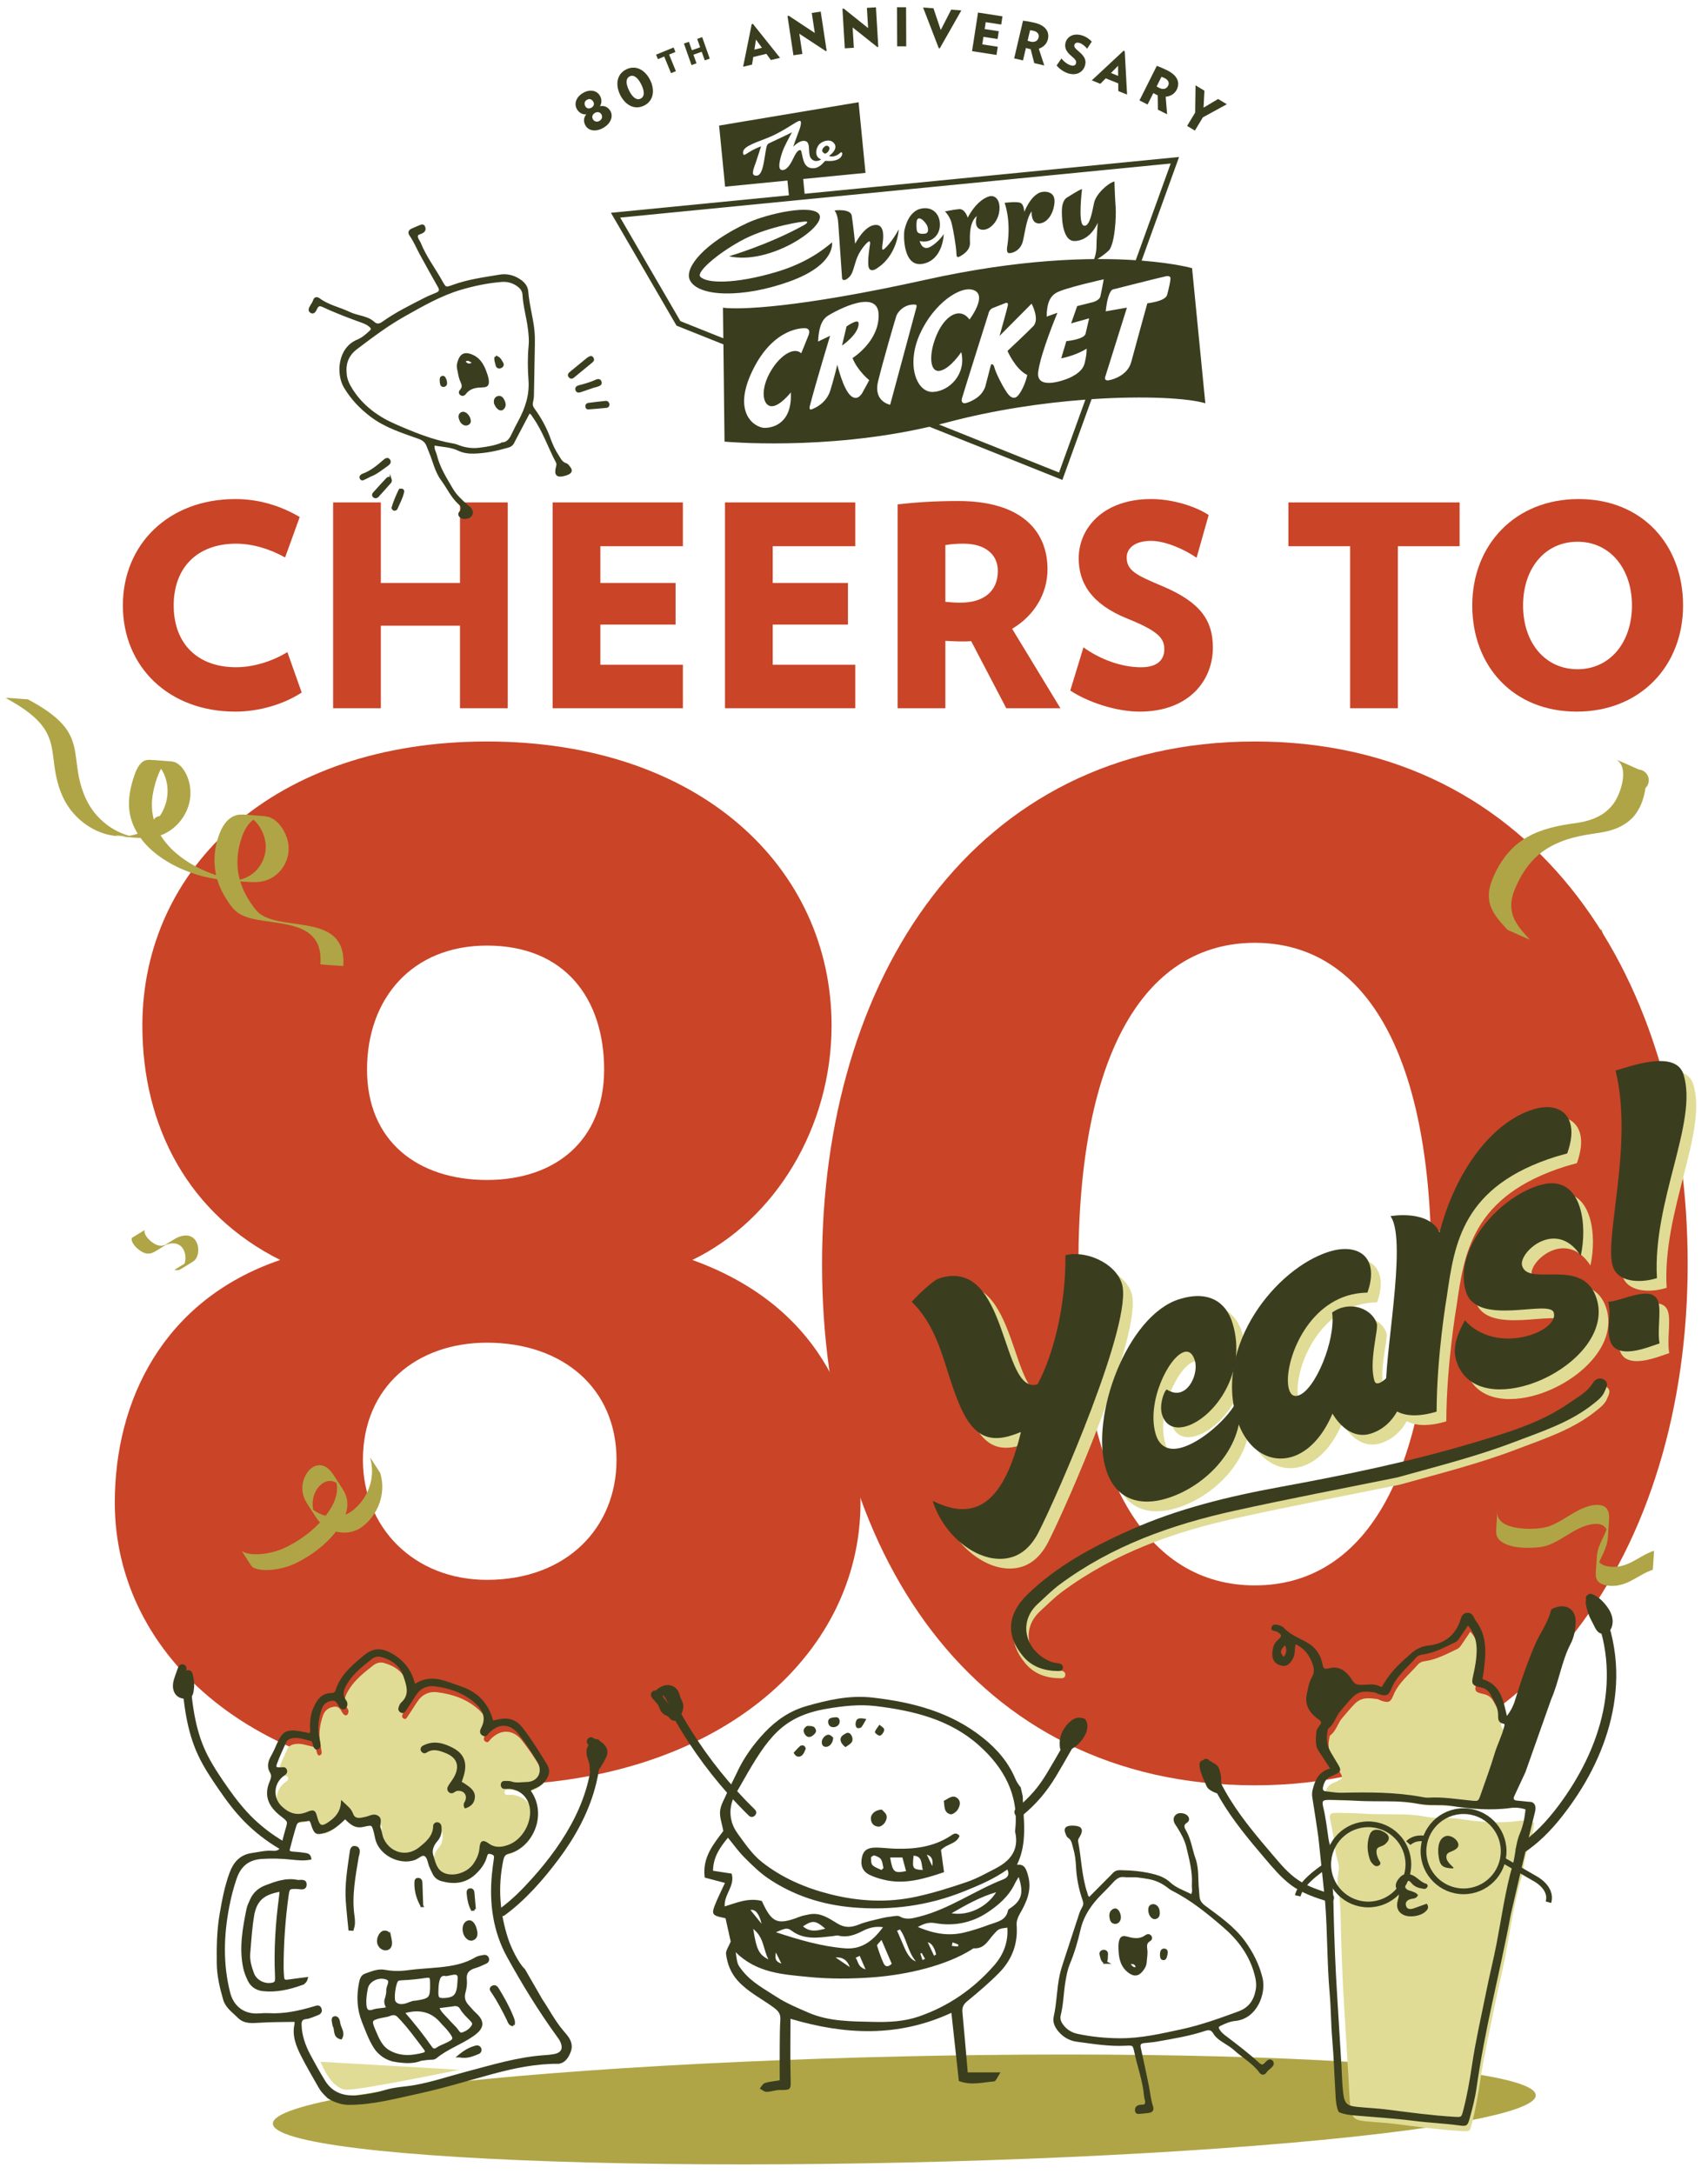 <?xml version="1.0" encoding="UTF-8"?>
<svg id="Layer_1" xmlns="http://www.w3.org/2000/svg" version="1.1" viewBox="0 0 848.84 1080">
  <!-- Generator: Adobe Illustrator 30.0.0, SVG Export Plug-In . SVG Version: 2.1.1 Build 123)  -->
  <defs>
    <style>
      .st0 {
        fill: #e0dc96;
      }

      .st1 {
        fill: none;
        stroke-width: 2.84px;
      }

      .st1, .st2, .st3, .st4 {
        stroke: #3a3e1f;
        stroke-miterlimit: 10;
      }

      .st5 {
        fill: #afa546;
      }

      .st6 {
        fill: #ca4427;
      }

      .st2 {
        stroke-width: 1.2px;
      }

      .st2, .st3, .st4, .st7 {
        fill: #3a3e1f;
      }

      .st3 {
        stroke-width: 1.36px;
      }

      .st4 {
        stroke-width: .68px;
      }
    </style>
  </defs>
  <path class="st5" d="M66.41,614.45c-.16.1-.33.21-.49.31-.15.09-.29.18-.42.28-.28,1.15.31,2.32.95,3.23.79,1.13,1.83,2.09,2.94,2.9,1.06.77,2.24,1.41,3.55,1.59.75.1,1.52.04,2.24-.17.82-.24,1.58-.65,2.31-1.09,1.71-1.01,3.4-2.04,5.07-3.1,1.39-.54,2.93-.83,4.4-.63,1.34.19,2.57.85,3.45,1.88.86,1.01,1.37,2.27,1.6,3.57.23,1.3.2,2.66-.12,3.93-.05.21-.12.43-.19.64-.62.38-1.24.76-1.86,1.14-.75.46-1.5.92-2.24,1.39-.16.1-.33.21-.49.31-.15.09-.29.18-.42.28.78.21,1.61.24,2.38-.04.18-.07.36-.15.53-.24-.15.11-.05.04.33-.19.71-.41,1.41-.85,2.1-1.27,1.28-.78,2.58-1.54,3.83-2.38.35-.22.44-.28.27-.18.31-.22.6-.46.84-.75,1.1-1.27,1.52-3.05,1.55-4.7.03-1.79-.42-3.65-1.49-5.1-.53-.71-1.21-1.3-2-1.69-.9-.44-1.9-.61-2.9-.57-1.34.05-2.69.42-3.9.98-.52.24-1.01.52-1.5.81-1.64.97-3.27,1.96-4.89,2.98-.68.23-1.38.35-2.11.31-1.03-.06-2-.41-2.88-.91-.87-.5-1.68-1.11-2.41-1.78-.75-.69-1.45-1.47-1.97-2.36-.47-.8-.83-1.76-.61-2.7-.1.05-.19.1-.28.16-.22.13-.44.26-.66.39-.75.45-1.5.91-2.25,1.37-.75.46-1.5.92-2.24,1.39Z"/>
  <circle class="st5" cx="814.12" cy="387.66" r="5.33" transform="translate(249.78 1090.94) rotate(-76.72)"/>
  <polygon class="st5" points="644.7 698.19 644.98 707.31 653.75 709.86 645.16 712.95 645.44 722.08 639.85 714.86 631.25 717.95 636.39 710.4 630.79 703.19 639.56 705.74 644.7 698.19"/>
  <circle class="st5" cx="666.05" cy="457.63" r="2.26" transform="translate(107.64 1041.78) rotate(-80.78)"/>
  <path class="st5" d="M813.09,523.48c-1.7.66-3.31,1.63-4.48,3.06-.98,1.2-1.56,2.65-1.8,4.17-.25,1.61-.13,3.26.14,4.86.3,1.75.79,3.46,1.34,5.14.55,1.67,1.17,3.31,1.78,4.95.07.19.14.39.22.58.06.1.13.2.21.3.17.23.34.47.52.7.59.79,1.19,1.58,1.79,2.37.6.79,1.2,1.57,1.81,2.35.13.17.27.34.4.52.11.15.24.3.36.44-.6-1.63-1.22-3.25-1.79-4.9-.57-1.68-1.09-3.38-1.43-5.12-.32-1.61-.5-3.27-.33-4.91.15-1.53.63-3.03,1.52-4.3,1.02-1.45,2.5-2.49,4.11-3.22.24-.11.48-.21.73-.3,0,0-.84-1.15-.72-1-.59-.79-1.19-1.58-1.79-2.37-.6-.79-1.2-1.57-1.81-2.35-.13-.17-.27-.34-.4-.52-.11-.15-.24-.3-.36-.44h0Z"/>
  <path class="st5" d="M743.61,532.95c.02.19.03.39.05.58,0,.17.03.34.05.51.88.78,2.19.81,3.3.67,1.37-.17,2.7-.63,3.93-1.24,1.18-.58,2.29-1.32,3.07-2.4.44-.62.75-1.32.9-2.06.18-.84.16-1.7.12-2.55-.09-1.98-.21-3.96-.36-5.93.17-1.49.64-2.98,1.5-4.18.8-1.1,1.95-1.87,3.28-2.16,1.29-.29,2.65-.14,3.9.26,1.26.4,2.44,1.06,3.42,1.95.16.15.32.3.48.47.04.73.09,1.45.13,2.18.06.88.11,1.75.18,2.63.02.19.03.39.05.58,0,.17.03.34.05.51.55-.59.97-1.31,1.08-2.12.03-.19.03-.39.03-.58.02.19.02.06-.01-.38-.03-.82-.09-1.64-.14-2.45-.09-1.5-.16-3-.31-4.5-.03-.41-.04-.52-.04-.32-.05-.38-.13-.74-.27-1.1-.61-1.57-1.98-2.78-3.43-3.57-1.56-.86-3.42-1.34-5.21-1.07-.87.13-1.71.46-2.43.98-.81.59-1.43,1.39-1.86,2.29-.58,1.2-.88,2.57-.96,3.9-.03.57-.02,1.14.01,1.71.09,1.9.2,3.81.35,5.71-.11.71-.34,1.39-.71,2.01-.53.88-1.3,1.57-2.16,2.12-.85.54-1.76.96-2.71,1.3-.97.34-1.98.59-3.01.64-.93.04-1.95-.09-2.67-.73,0,.11,0,.21,0,.32,0,.26.02.51.04.77.05.88.1,1.76.16,2.63.06.88.11,1.75.18,2.63Z"/>
  <polygon class="st5" points="789.94 616.88 795.04 621.25 800.76 617.75 798.18 623.95 803.28 628.31 796.59 627.78 794.01 633.97 792.46 627.44 785.77 626.91 791.5 623.41 789.94 616.88"/>
  <path class="st5" d="M750.43,462.01c-.13-.22-.28-.42-.43-.63-.09-.12-.19-.23-.28-.35-.9-1.07-1.83-2.11-2.75-3.16-.56-.63-1.12-1.28-1.7-1.89-.09-.09-.18-.18-.28-.27-.12-.11-.25-.22-.39-.31-.5-.34-1.08-.49-1.68-.44-1.3.12-2.44,1.01-3.4,1.82-1.03.88-1.96,1.88-3.04,2.69-1.3.98-2.85,1.76-4.52,1.65-1.53-.1-2.88-.95-3.99-1.95-.17-.15-.33-.31-.49-.46.03.03.06.06.09.09-.13-.12-.25-.25-.37-.38-.06-.07-.12-.13-.19-.2-.13-.14.23.25.13.14-.21-.23.41.45.22.25.11.12-.67-.76-.69-.74-.01.01.75.9.65.78,1.06,1.23,2.14,2.46,3.23,3.67,1.27,1.42,2.63,2.93,4.45,3.65,1.36.54,2.81.43,4.14-.15,1.4-.62,2.53-1.62,3.63-2.65.98-.91,1.98-1.87,3.17-2.5.52-.28,1.09-.49,1.68-.52.59-.02,1.15.16,1.62.5.14.1.27.21.39.33-.03-.03-.06-.06-.09-.09.03.02.05.05.07.08.01.01.02.03.04.04,1.48,1.57.07-.03-4.22-4.79.05.06.1.12.15.18-.02-.03-.05-.07-.07-.1.13.17.25.35.36.53.16.27.45.55.65.78.53.62,1.07,1.23,1.61,1.84.54.61,1.08,1.22,1.62,1.83.12.13.24.27.36.4.1.12.21.23.32.34h0Z"/>
  <circle class="st5" cx="774.14" cy="556.56" r="3.85"/>
  <path class="st5" d="M787.6,464.72c.37,1.42.9,2.77,1.39,4.15.44,1.25.8,2.54.87,3.87.05.87-.03,1.75-.19,2.61,0-.03,1.4-.47,1.23-.41.99-.34,1.97-.69,2.95-1.05.98-.35,1.96-.71,2.94-1.07.22-.08.43-.16.65-.24.19-.07.38-.14.56-.23.27-1.45.26-2.91-.05-4.35-.29-1.31-.79-2.56-1.24-3.82-.29-.81-.56-1.63-.78-2.47,0,0-3.87,1.34-4.18,1.46-.98.35-1.96.71-2.94,1.07-.12.05-1.22.43-1.21.47h0Z"/>
  <path class="st5" d="M678.9,636.78c-.26-.19-.54-.37-.82-.53-.17-.1-.34-.18-.51-.27-1.59-.82-3.21-1.6-4.82-2.38-.98-.47-1.95-.96-2.95-1.4-.15-.07-.31-.13-.46-.19-.2-.07-.41-.14-.62-.18-.75-.15-1.52-.05-2.21.31-1.48.78-2.4,2.4-3.13,3.84-.79,1.55-1.39,3.2-2.27,4.7-1.06,1.8-2.51,3.5-4.54,4.19-1.87.63-3.88.29-5.7-.34-.27-.1-.55-.2-.82-.31.05.02.1.04.15.06-.21-.08-.42-.17-.63-.26-.11-.05-.21-.09-.32-.14-.22-.1.4.18.22.1-.37-.17.71.34.39.18.18.09-1.17-.56-1.18-.54-.01.02,1.34.69,1.15.6,1.87.94,3.75,1.86,5.64,2.75,2.21,1.05,4.57,2.18,7.08,2.13,1.88-.04,3.55-.88,4.84-2.23,1.35-1.42,2.2-3.17,2.99-4.94.71-1.57,1.42-3.19,2.52-4.53.48-.58,1.05-1.12,1.74-1.44.68-.32,1.44-.38,2.17-.21.21.05.42.12.63.2-.05-.02-.1-.04-.15-.06.04.02.08.03.13.05.02,0,.04.02.06.03,2.52,1.13.07-.07-7.37-3.6.09.05.18.1.26.15-.05-.03-.09-.05-.14-.08.24.14.46.29.68.45.33.24.81.43,1.15.6.93.47,1.87.93,2.81,1.39.94.46,1.88.92,2.83,1.36.21.1.42.2.63.3.18.09.37.17.55.25h0Z"/>
  <circle class="st5" cx="740.58" cy="621.37" r="4.84"/>
  <circle class="st5" cx="768.23" cy="652.48" r="2.26" transform="translate(1.12 1306.27) rotate(-80.78)"/>
  <circle class="st5" cx="577.13" cy="686.05" r="2.26" transform="translate(-223.17 1090.12) rotate(-76.72)"/>
  <circle class="st5" cx="633.95" cy="657.75" r="3.77" transform="translate(-151.86 1123.62) rotate(-76.72)"/>
  <circle class="st5" cx="186.03" cy="771" r="3.77"/>
  <circle class="st5" cx="124.23" cy="648.75" r="2.26" transform="translate(-521.71 510.67) rotate(-67.09)"/>
  <path class="st5" d="M82.08,747.7c1.71.64,3.55,1,5.38.72,1.53-.23,2.93-.92,4.12-1.9,1.26-1.03,2.28-2.33,3.14-3.7.95-1.5,1.73-3.1,2.44-4.72.7-1.61,1.34-3.24,1.98-4.87.08-.19.15-.38.23-.58.02-.12.04-.24.05-.36.03-.29.06-.58.08-.86.09-.99.17-1.97.25-2.96.08-.99.16-1.97.23-2.96.01-.22.03-.44.04-.65.02-.19.03-.38.03-.57-.64,1.62-1.26,3.24-1.95,4.84-.7,1.63-1.45,3.24-2.36,4.77-.84,1.41-1.82,2.77-3.03,3.88-1.14,1.04-2.49,1.83-4,2.18-1.73.4-3.53.18-5.21-.35-.25-.08-.5-.17-.74-.26,0,0-.15,1.41-.13,1.22-.09.99-.17,1.97-.25,2.96-.08.99-.16,1.97-.23,2.96-.01.22-.03.44-.04.65-.02.19-.03.38-.03.57h0Z"/>
  <polygon class="st5" points="158.6 711.86 157.72 705.21 151.13 703.98 157.19 701.1 156.31 694.44 160.93 699.31 166.99 696.43 163.78 702.32 168.4 707.19 161.8 705.97 158.6 711.86"/>
  <circle class="st5" cx="133.16" cy="749.14" r="3.85"/>
  <path class="st5" d="M148.45,567.81c-.24.08-.48.17-.71.27-.14.06-.27.13-.4.19-1.25.62-2.48,1.27-3.72,1.93-.75.4-1.5.78-2.24,1.2-.11.06-.22.13-.33.2-.14.09-.27.19-.4.31-.44.4-.73.93-.82,1.53-.19,1.29.4,2.61.97,3.73.61,1.21,1.36,2.34,1.9,3.59.64,1.49,1.04,3.19.53,4.78-.46,1.46-1.6,2.57-2.84,3.42-.19.13-.38.25-.57.37.04-.02.07-.04.11-.07-.15.09-.3.18-.45.27-.08.05-.16.09-.24.13-.17.09.3-.16.16-.09-.28.15.54-.29.29-.16.14-.08-.89.47-.88.49,0,.02,1.05-.52.91-.45,1.45-.74,2.89-1.5,4.33-2.27,1.68-.9,3.47-1.86,4.6-3.46.84-1.2,1.09-2.63.83-4.06-.27-1.5-.98-2.84-1.72-4.15-.66-1.17-1.35-2.36-1.68-3.67-.15-.57-.22-1.17-.1-1.76.11-.57.43-1.08.87-1.46.13-.11.27-.21.42-.3-.04.02-.07.04-.11.07.03-.02.06-.04.09-.05.02,0,.03-.02.05-.03,1.87-1.06-.01-.07-5.65,2.96.07-.03.14-.07.21-.1-.04.02-.08.03-.11.05.2-.08.39-.16.6-.22.3-.1.64-.31.91-.45.73-.37,1.45-.75,2.17-1.12.72-.38,1.44-.76,2.16-1.14.16-.09.32-.17.48-.26.14-.07.28-.15.41-.23h0Z"/>
  <circle class="st5" cx="337.73" cy="595.59" r="2.26" transform="translate(-342.35 674.86) rotate(-67.09)"/>
  <circle class="st5" cx="248.26" cy="787.07" r="2.26" transform="translate(-565.8 651.34) rotate(-63.03)"/>
  <circle class="st5" cx="311.07" cy="727.31" r="3.77" transform="translate(-478.21 674.67) rotate(-63.03)"/>
  <circle class="st5" cx="79.62" cy="409.19" r="3.77" transform="translate(-150.53 61.62) rotate(-22.5)"/>
  <circle class="st5" cx="114.66" cy="461.74" r="4.84"/>
  <g>
    <path class="st6" d="M242.01,886.96c-113.72,0-184.96-63.71-184.96-140.43,0-50.69,23.98-100.7,82.2-120.57-45.21-22.61-68.5-65.76-68.5-116.46,0-78.1,65.08-141.12,171.26-141.12s171.26,63.02,171.26,141.12c0,50.69-28.09,96.59-69.19,116.46,60.97,21.92,83.57,69.87,83.57,120.57,0,76.73-71.93,140.43-185.64,140.43ZM242.01,667.06c-34.94,0-61.65,21.92-61.65,58.23,0,33.57,25.35,59.6,61.65,59.6,39.73,0,64.39-26.03,64.39-59.6,0-35.62-26.72-58.23-64.39-58.23ZM242.01,469.77c-36.99,0-59.6,26.03-59.6,61.65s25.34,54.8,59.6,54.8,58.23-19.87,58.23-54.8-19.18-61.65-58.23-61.65Z"/>
    <path class="st6" d="M623.64,886.96c-141.12,0-215.1-117.83-215.1-258.95s74.67-259.63,215.1-259.63,215.1,118.51,215.1,259.63-76.73,258.95-215.1,258.95ZM623.64,468.4c-53.44,0-87.69,52.75-87.69,159.62s34.25,159.62,87.69,159.62,87.69-52.75,87.69-159.62-34.26-159.62-87.69-159.62Z"/>
  </g>
  <g>
    <path class="st6" d="M117,353.54c-33.34,0-55.94-22.46-55.94-52.74s22.6-52.87,55.94-52.87c11.86,0,22.74,3.49,31.95,8.93l-7.25,20.09c-7.53-4.19-16.04-6.84-24.41-6.84-19.11,0-30.97,11.72-30.97,30.69s11.86,30.69,30.97,30.69c8.37,0,17.86-2.79,25.53-7.53l7.11,20.09c-8.93,5.86-21.21,9.49-32.92,9.49Z"/>
    <path class="st6" d="M228.61,351.87v-41.02h-39.34v41.02h-23.72v-102.26h23.72v40.04h39.34v-40.04h23.72v102.26h-23.72Z"/>
    <path class="st6" d="M274.65,351.87v-102.26h64.73v21.76h-41.02v18.28h37.39v20.65h-37.39v19.95h41.02v21.62h-64.73Z"/>
    <path class="st6" d="M360.31,351.87v-102.26h64.73v21.76h-41.02v18.28h37.39v20.65h-37.39v19.95h41.02v21.62h-64.73Z"/>
    <path class="st6" d="M500.1,351.87l-17.44-33.34c-1.4.14-2.65.14-4.05.14-3.49,0-5.44-.14-8.79-.28v33.48h-23.72v-101.29c8.65-.98,18.14-1.67,30.13-1.67,31.81,0,44.36,15.21,44.36,33.9,0,12.14-6.56,23.02-17.58,29.58l24,39.48h-26.93ZM479.03,270.11c-3.63,0-5.86.14-9.21.7v28.18c3.07.28,4.74.42,7.53.42,11.3,0,18.56-5.44,18.56-15.76,0-8.51-6.7-13.53-16.88-13.53Z"/>
    <path class="st6" d="M566.36,353.54c-11.58,0-25.53-4.6-34.46-10.46l6.56-21.48c8.23,6,18.97,9.91,28.6,9.91,8.37,0,11.58-3.91,11.58-8.93,0-5.3-2.65-8.93-18.28-15.21-18-7.25-24.27-17.72-24.27-30,0-14.93,12.14-29.44,35.99-29.44,11.16,0,22.6,3.91,28.6,7.95l-6,21.21c-5.86-4.05-15.35-8.37-22.6-8.37-8.65,0-12.14,4.05-12.14,8.23,0,6.7,5.16,8.93,18,14.37,19.11,8.09,24.83,17.3,24.83,30.41,0,16.32-11.86,31.81-36.41,31.81Z"/>
    <path class="st6" d="M694.71,271.37v80.5h-23.72v-80.5h-30.69v-21.76h85.1v21.76h-30.69Z"/>
    <path class="st6" d="M783.58,353.54c-31.67,0-51.9-22.74-51.9-52.74s21.21-52.87,52.87-52.87,51.9,22.74,51.9,52.87-21.35,52.74-52.87,52.74ZM783.99,269.14c-16.18,0-27.06,13.25-27.06,31.67s10.88,31.67,27.06,31.67,27.06-13.39,27.06-31.67-10.88-31.67-27.06-31.67Z"/>
  </g>
  <g>
    <g>
      <path class="st7" d="M420.71,162.17l-2.25,9.52s8.62-5.83,8.24-11.18c-.18-2.44-5.98,1.66-5.98,1.66Z"/>
      <path class="st7" d="M469.63,105.06s2.47,2.27,3.37,6.05c.78,3.24,2.12,10.9,2.29,14.34.09,1.77.04,2.9,1.87,1.87,1.82-1.02,5.04-3.11,4.9-6.75-.14-3.63-.26-10.26,3.4-13.24,0,0-1.81,5.49,1.83,6.64,3.64,1.15,8.47-3.07,9.3-8.76.83-5.69-1.91-8.51-5.03-7.64-3.12.87-7.39,4.28-10.62,10.58,0,0-1.3-4.55-4.37-4.25-3.07.3-6.94,1.15-6.94,1.15Z"/>
      <path class="st7" d="M499.26,100.76s3.27,8.28,1.42,21c0,0-.74,3.35.38,3.89,1.12.54,6.13-.7,7.33-5.96,1.19-5.26,1.94-11.79,4.34-14.64,0,0-.51,5.66,3.26,5.95,3.77.28,7.52-4.01,8.07-10.33.56-6.32-5.91-5.78-7.64-4.86-1.73.92-4.34,2.58-7.41,9.43,0,0-.04-3.69-1.94-4.47-1.89-.78-7.81,0-7.81,0Z"/>
      <path class="st7" d="M537.75,93.95s-2.15,17.19.82,18.13c2.96.94,4.24-6.96,5.15-11.27.91-4.31,6.72-9.75,10.13-10.67,0,0,.24,8.32.6,12.71.37,4.38-.37,18.72-3.49,21.68-3.12,2.97-7.73,5.46-7.73,5.46,0,0,1.83-3.53,1.71-8.25-.06-2.22.62-11.12.62-11.12,0,0-3.48,9.02-11.56,9.12-6.63.08-6.37-14.06-6.23-16.01.13-1.95.77-4.6,2.49-5.59s6-3.88,7.5-4.19Z"/>
      <path class="st7" d="M469.03,116.29s-.25,12.75-10.31,14.76c-10.07,2.02-9.65-14.39-9.3-16.3.35-1.9,2.15-9.85,8.38-11.11,6.23-1.27,9.8,3.47,9.27,8.97-.53,5.51-5.59,8.38-9.99,7.11,0,0,.74,3.85,3.76,3.45,2.22-.29,6.54-4.2,8.2-6.89ZM455.72,114.73s.18,1.87,3.98,1.35c2.53-.35,1.23-3.77.85-4.39s-2.31-3.44-3.95-3.18c0,0-.73-.05-1.02,1.42-.25,1.28-.09,4.28.13,4.79Z"/>
      <path class="st7" d="M414.7,104.56s8-1.07,8.6,2.59c.6,3.66,1.69,13.96,1.69,13.96,0,0,4.09-8.19,9.2-9.25,5.11-1.06,4.88,4.8,4.65,7.37-.23,2.58-.79,4.56-.09,4.81.66.23,4.87-4.34,7.91-10.11,0,0-.52,13.45-11.68,19.88,0,0-2.73,1.6-3.34-1.36-.61-2.96.68-10.73.68-10.73,0,0,.4-1.77-.35-1.82-.59-.04-4.78,3.98-6.59,9.7-1.83,5.76-1.8,7.36-5.05,9.36,0,0-1.7.66-1.84-.73,0,0-1.72-24.55-1.9-27.48-.29-4.62-1.89-6.2-1.89-6.2Z"/>
      <path class="st7" d="M362.27,127.32s19.47-5.63,37.13-15.39c0,0,2.58-1.35,1.49-1.83-1.07-.47-18.64,2.4-30.69,8.51-12.04,6.11-24.33,16.33-22.19,18.82,3.02,3.51,17.45,3.7,37.52-2.22,15.14-4.47,23.47-11.01,27.96-14.78,0,0,2.12,11.06-21.19,19.44-23.23,8.36-45.64,7.72-49.52-.86-2.69-5.95,7.13-18.29,28.82-28.32,9.92-4.58,32.64-9.57,35.62-4.01,3.3,6.15-24.67,25.22-44.95,20.63Z"/>
      <g>
        <path class="st7" d="M409.66,76.2c.52.4,1.44-.36,1.69-.64.25-.28,1.64-1.99.29-2.91-1.35-.93-2.86,1.01-3.03,1.93-.17.92,1.05,1.62,1.05,1.62Z"/>
        <path class="st7" d="M592.42,133.22s-8.55-2.45-25.06-3.74l18.61-51.48-186.09,18.27-.72-7.34,30.98-3.04-3.45-35.1-69.31,11.6,2.98,30.35,30.98-3.04.72,7.34-88.44,8.68,32.6,56.06,23.3,9.31.55,48.31s49.64,4.67,101.85-7.38l64.71,25.87,1.35.54,14.5-40.11c26.75-1.8,48.16-.5,56.54,2.03l-6.59-67.14ZM388.33,84.41c-2.49-.59.2-8.51,1.25-10.88,1.05-2.38,4.02-7.85,4.02-7.85-.66.53-10.05,4.85-11.41,5.51-1.36.66-1.3,1.86-2.43,8.66-1.12,6.79-2.73,7.82-4.68,7.33-1.95-.5-.18-4.27.54-6.45.72-2.18,2.63-8.02,2.63-8.02-6.97,2.46-8.71,5.85-8.96,3.36-.27-2.78,3.57-4.29,11.84-7.44,8.27-3.15,14.94-8.79,16.38-8.59,1.44.2-.29,4.7-.95,6.33-.65,1.63-2.36,6.57-2.36,6.57,0,0,3.35-3.72,6.19-2.82,2.84.9.68,6.65,2.9,8.85,2.22,2.2,4.84.19,4.84.19-3.6-1.08-2.74-5.69-.9-7.53,1.46-1.46,5.01-2.87,7.08-.69,2.9,3.06-2.3,6.52-2.3,6.52,1.6.73,3.88.08,5.59-1.55.86-.82,1.01.48,1.01.48-.53,3.62-5.77,3.72-7.28,3.57s-1.35.15-1.83.57c-.48.41-2.93,3.98-7.07,2.83-4.14-1.15-3.51-8.75-4.72-8.81s-2.32,1.69-3.59,4.37c-1.27,2.68-3.3,6.09-5.79,5.5ZM359.3,152.85l.17,15.22-21.32-8.52-29.92-51.45,273.58-26.86-17.37,48.04c-22.19-1.47-57.27-.74-104.17,9.66-64.4,14.27-93.44,14.98-100.98,13.92ZM510.52,186.29s-1.07,5.6-4.24,9.82c-3.17,4.22-6.14-1.55-7.01-2.87-.87-1.32-4.51-7.96-5.3-11.43,0,0-1.15-1.99-1.63-.04-.48,1.95-2.66,10.24-2.66,10.24,0,0-.92,3.36-4.3,5.68-3.39,2.31-5.76,2.64-5.76,2.64,0,0-2.29.33-1.5-2.57.8-2.9,13.07-41.75,13.07-41.75,0,0,.3-2.25,2.26-3,1.95-.75,6.46-2.54,6.46-2.54,0,0,1.21-.32,1,1.08-.21,1.4-4.15,15.33-4.15,15.33l15.92-16.02s4.19,7.75.81,11.22c-3.38,3.46-12.79,12.27-12.79,12.27,0,0,3.9,9.08,9.82,11.95ZM401.88,166.4c-.36,1.02-3.69,9.12-3.69,9.12-3.87-3.66-11.51,1.73-15.98,10.39-4.46,8.66-2.89,15.76,1.22,15.91,4.11.15,9.59-6.87,9.59-6.87.76,15.2-8.66,17.67-13.09,17.62-4.43-.05-16.47-6.92-5.89-28.6,10.58-21.68,25.62-21.14,26.71-20.84,1.09.29,1.9,1.11,1.13,3.27ZM429.25,193.92c-.28.4-2.5,6.01-6.37,2.76-3.87-3.25-6.75-15.47-6.75-15.47,0,0-1.42,6.01-3.42,12.59-2,6.59-7.77,9-9.36,9.57-1.58.57-.83-1.86-.83-1.86,3.09-11.88,10.02-34.7,10.02-34.7l-5.97,2.88s.14-4.54,1.22-7.76c1.08-3.22,2.64-4.25,2.99-4.59.94-.91,25.25-15.24,25.86-1.32.59,13.45-12.95,21.87-12.95,21.87,2.46,6.27,8.29,10.99,8.29,10.99,0,0-2.45,4.62-2.73,5.03ZM436.38,189.5c2.44-10.07,8.45-30.67,9.09-32.56.64-1.89,3.96-6.11,9.56-5.6,0,0,.76.04.41,1.35l-13.05,48.41s-8.46-1.54-6.01-11.61ZM457.08,166.13c6.78-15.29,20.47-24.71,27.07-21.89,6.6,2.82-2.34,14.51-2.34,14.51-4.72-6.49-12.21-2.11-16.36,7.77-4.16,9.89-3.36,18.8,1.81,17.66,5.17-1.14,10.46-9.26,10.46-9.26,2.64,10.86-5.86,19.44-14.03,19.8-8.16.36-13.4-13.3-6.62-28.59ZM526.32,234.76l-59.68-23.86c1.28-.32,2.56-.64,3.84-.98,23.65-6.3,47.81-9.79,68.93-11.37l-13.09,36.21ZM546.82,147.39c-.48,1.86-3.74,2.74-3.74,2.74l-7.74,1.94-3.01,8.58,8.94-2.48-1.76,7.61c-.7,2.9-9.56,3.7-9.56,3.7l-2.55,8.55c7.85-1.56,12.63-4.82,12.63-4.82-.04.46.24,2.28-1.02,7.36-1.26,5.08-8.35,7.5-9.1,7.79-.75.28-15.19,5.85-13.94-3.68,1.25-9.52,9.56-29.3,9.56-29.3l-5.35,1.92c.03-5.99,1.3-9.84,4.79-11.85,4.2-2.43,23.55-6.68,23.55-6.68,0,0-1.21,6.76-1.7,8.62ZM581.72,138.33c-.11,1.79-.67,4.28-1.69,8.18-.85,3.24-9.83,4.17-9.83,4.17,0,0-6.33,22.85-8,29.17-1.67,6.32-8.57,8.67-11.21,9.08-2.64.41-1.63-1.97-1.63-1.97l10.7-34.13-10.55,1.85c1.18-10.95,3.69-10.91,3.69-10.91,0,0,23.84-6.04,26.24-6.52,2.4-.48,2.28,1.08,2.28,1.08Z"/>
      </g>
    </g>
    <g>
      <path class="st7" d="M299.95,63.44c-3.77,2.26-7.4,1.56-8.92-.99-1.01-1.68-1.2-3.82.33-5.63-1.95.15-3.58-.82-4.59-2.5-1.55-2.59-.64-5.97,2.88-8.08,3.5-2.1,6.93-1.31,8.48,1.28,1.01,1.68.99,3.76.02,5.24,2.46-.48,4.16.66,5.17,2.34,1.52,2.55.4,6.09-3.37,8.35ZM291.67,49.6c-1.23.73-1.46,2.05-.75,3.23.69,1.16,1.93,1.31,3.07.63,1.09-.65,1.54-1.82.84-2.97-.71-1.18-1.86-1.66-3.16-.89ZM295.59,56.15c-1.16.69-1.61,1.95-.89,3.16.67,1.11,2.02,1.47,3.23.75,1.32-.79,1.62-2.14.95-3.26-.71-1.18-2.04-1.4-3.29-.65Z"/>
      <path class="st7" d="M320.11,52.45c-4.89,2.42-9.47-.4-11.89-5.29s-1.86-10.28,3.01-12.68c4.87-2.41,9.49.42,11.9,5.32,2.42,4.89,1.78,10.29-3.02,12.66ZM312.94,37.94c-1.85.92-2.14,3.33-.31,7.03,1.83,3.7,3.92,4.95,5.77,4.03,1.85-.91,2.14-3.33.31-7.03-1.83-3.7-3.92-4.95-5.77-4.03Z"/>
      <path class="st7" d="M332.53,27.11l3.38,8.25-2.43.99-3.38-8.25-3.14,1.29-.91-2.23,8.72-3.57.91,2.23-3.14,1.29Z"/>
      <path class="st7" d="M350.25,30l-1.51-4.28-4.11,1.45,1.51,4.28-2.48.87-3.76-10.68,2.48-.87,1.47,4.18,4.11-1.45-1.47-4.18,2.48-.87,3.76,10.68-2.48.87Z"/>
      <path class="st7" d="M383.1,29.82l-2.24-3.08-6.51,1.58-.59,3.77-4.45,1.08,4.28-21.17.59-.14,13.48,16.88-4.56,1.1ZM375.71,19.65l-.78,4.99,3.73-.9-2.95-4.08Z"/>
      <path class="st7" d="M410.4,25.4l-13.15-8.64,1.52,10.03-4.45.67-2.95-19.46.59-.2,12.98,8.59-1.51-9.95,4.45-.67,2.95,19.48-.43.15Z"/>
      <path class="st7" d="M436.05,23.42l-12.31-9.8.6,10.12-4.49.27-1.17-19.64.6-.14,12.15,9.73-.6-10.05,4.49-.27,1.17,19.67-.44.11Z"/>
      <path class="st7" d="M445.88,23.03l-.08-19.42,4.5-.02.08,19.42-4.5.02Z"/>
      <path class="st7" d="M467.08,23.99l-.53-.04-7.79-20.21,5.15.38,3.63,10.79,5.19-10.13,5.04.38-10.7,18.83Z"/>
      <path class="st7" d="M483.09,25.43l2.97-19.19,12.15,1.88-.63,4.08-7.7-1.19-.53,3.43,7.02,1.08-.6,3.87-7.02-1.08-.58,3.74,7.7,1.19-.63,4.06-12.15-1.88Z"/>
      <path class="st7" d="M513.99,31.34l-1.77-6.92c-.26-.04-.5-.09-.75-.15-.65-.15-1-.26-1.61-.43l-1.46,6.19-4.38-1.03,4.4-18.72c1.64.2,3.43.48,5.64,1,5.88,1.38,7.54,4.74,6.73,8.2-.53,2.24-2.21,3.97-4.53,4.7l2.72,8.34-4.98-1.17ZM513.65,15.31c-.67-.16-1.09-.23-1.73-.27l-1.23,5.21c.56.19.86.28,1.37.41,2.09.49,3.67-.2,4.12-2.11.37-1.57-.65-2.79-2.53-3.24Z"/>
      <path class="st7" d="M530.75,36.41c-2.1-.66-4.36-2.3-5.64-3.87l2.42-3.51c1.15,1.56,2.87,2.88,4.61,3.43,1.51.48,2.32-.04,2.61-.95.3-.96.03-1.77-2.44-3.8-2.84-2.35-3.38-4.6-2.67-6.82.86-2.7,3.89-4.63,8.2-3.26,2.02.64,3.87,2,4.72,3.08l-2.3,3.49c-.83-1.07-2.3-2.4-3.61-2.81-1.57-.5-2.43.04-2.67.79-.38,1.21.42,1.91,2.43,3.63,3,2.56,3.5,4.56,2.75,6.93-.94,2.95-3.97,5.08-8.42,3.67Z"/>
      <path class="st7" d="M555.77,45.24l-.03-3.81-6.22-2.51-2.67,2.72-4.25-1.71,15.8-14.74.57.23,1.16,21.57-4.35-1.75ZM555.67,32.67l-3.54,3.6,3.56,1.44-.03-5.04Z"/>
      <path class="st7" d="M575.46,54.5l-.12-7.14c-.25-.09-.46-.2-.7-.32-.59-.3-.91-.49-1.47-.8l-2.85,5.68-4.03-2.02,8.62-17.19c1.55.57,3.22,1.26,5.26,2.28,5.4,2.71,6.24,6.36,4.65,9.53-1.03,2.06-3.07,3.35-5.5,3.52l.71,8.74-4.57-2.29ZM578.84,38.83c-.62-.31-1.01-.48-1.62-.67l-2.4,4.78c.5.31.77.47,1.24.71,1.92.96,3.61.66,4.49-1.1.72-1.44.02-2.87-1.71-3.73Z"/>
      <path class="st7" d="M597.8,58.31l-3.97,6.57-3.85-2.33,3.98-6.6.2-13.55,4.42,2.67-.45,8.42,7.25-4.31,4.33,2.61-11.91,6.51Z"/>
    </g>
  </g>
  <g>
    <path class="st0" d="M507.76,778.39c-14.63,4.57-33.54-9.11-39.42-27.92,7.71,3.77,14.5,5.18,20.77,3.22,9.65-3.01,17.47-14.1,23.08-37.38l-.64.2c-1.56.66-3,1.11-4.29,1.52-18.81,5.87-24.58-9.79-32.32-34.54-3.56-11.41-7.97-23.27-17.02-31.91,2.61-2.93,10.43-10.67,13.81-11.72,34.56-10.8,30.26,58.47,48.75,52.7,8.67-16.29,14.1-41.28,13.84-64.13,9.96-2.58,24.8,3.72,28.07,14.17,5.82,18.65-32.26,105.71-41.61,123.8-3.43,6.54-7.87,10.4-13.01,12Z"/>
    <path class="st0" d="M594.7,713.3c-5.63,1.76-10.5.28-12.36-5.67-1.46-4.66.75-11.17,2.26-12.53,2.63,1.65,4.86,2.01,6.95,1.36,5.63-1.76,8.67-10.65,7.06-15.79-1.15-3.7-3.1-4.85-5.35-4.15-7.72,2.41-18.91,25.31-13.99,41.07,1.71,5.46,5.86,8.58,13.41,6.22,11.09-3.46,25.31-17.26,27.64-25.04,4.97,21.56-13.72,43.63-35.42,50.41-13.02,4.07-25.59,1.11-30.41-14.32-8.18-26.2,10.51-76.5,36.39-84.59,14.79-4.62,23.25,1.56,26.41,11.69,7.83,25.08-9.42,47.23-22.6,51.34Z"/>
    <path class="st0" d="M671.45,654.56c7.72-2.41,15.68,1.63,17.64,7.9.85,2.73-4.09,19.1-1.18,28.42.35,1.12,1.15,1.41,2.27,1.06,3.54-1.1,10.03-9.13,12.17-15.27l.32-.1c3.45,14.45-.57,35.47-16.64,40.49-8.2,2.56-14.91-3.11-18.99-9.95-5.19,12.21-12.56,19.1-19.96,21.41-11.25,3.51-22.74-3.31-27.51-18.58-11.45-36.65,19.43-75.05,45.79-83.29,9.97-3.11,17.96-.67,20.22,6.56,1.1,3.54.8,8.22-1.17,13.77-3.68.09-7.04.61-10.1,1.57-22.83,7.13-31.96,36.62-28.85,46.59.8,2.57,2.22,3.72,4.63,2.96,8.36-2.61,18.69-27.72,16.76-41.23,1.46-.98,2.96-1.81,4.57-2.31Z"/>
    <path class="st0" d="M785.11,562.6c1.21,3.86.84,8.91-1.41,15.26-1.77.55-3.59.94-5.36,1.5-46.94,14.66-50.68,43.36-54.48,69.6,0,0-4.97,28.72-5.08,57.17-7.39,2.31-21.23,4.34-24.59-6.43-3.36-10.77,8.98-68.97,3.26-87.29-.4-1.29-.96-2.52-1.59-3.39,0,0,19.03-3.47,24.4,8.08,7.93-30.53,25.97-54.69,46.38-61.07,9.48-2.96,16.36-.17,18.46,6.58Z"/>
    <path class="st0" d="M732.86,660.79c8.92,9.92,22.49,10.44,32.3,7.38,7.72-2.41,13.13-7.1,11.83-11.28-2.11-6.75-38.12,7.32-43.64-10.36-6.33-20.25,15.21-46.21,36.26-52.79,11.41-3.56,17.64,2.25,20.35,10.93,2.26,7.23,2.14,16.45.45,24.03-5.43-8.36-12.18-9.61-17.8-7.85-7.07,2.21-12.48,9.19-11.32,12.89,3.31,10.61,30.45-4.75,37.03,16.31,5.72,18.33-13.85,36.44-33.94,42.71-15.43,4.82-31.26,2.71-35.83-11.92-2.16-6.91.91-14.04,4.32-20.05Z"/>
    <path class="st0" d="M804.09,651.6c6.93-.4,22.06-9.01,24.88,0,1.46,4.66-.59,14.48.62,20.63-1.12.35-3.49,1.26-6.22,2.12-6.75,2.11-16.05,3.96-18.36-3.44-1.96-6.27.76-12.24-.91-19.3ZM807.71,536.66c6.05-1.54,29.77-10.89,33.79,1.97,7.38,23.63-15.47,62.88-13.21,101.17-8.52,2.66-19.48,2.03-21.94-5.85-4.42-14.15,10.42-60.42,1.37-97.29Z"/>
  </g>
  <g>
    <path class="st7" d="M502.94,773.57c-14.63,4.57-33.54-9.11-39.42-27.92,7.71,3.77,14.5,5.18,20.77,3.22,9.65-3.01,17.47-14.1,23.08-37.38l-.64.2c-1.56.66-3,1.11-4.29,1.52-18.81,5.87-24.58-9.79-32.32-34.54-3.57-11.41-7.97-23.27-17.02-31.91,2.61-2.93,10.43-10.67,13.81-11.72,34.56-10.8,30.26,58.47,48.75,52.7,8.67-16.29,14.1-41.28,13.84-64.13,9.96-2.58,24.8,3.72,28.07,14.17,5.82,18.65-32.26,105.71-41.61,123.8-3.43,6.54-7.87,10.4-13.01,12Z"/>
    <path class="st7" d="M589.88,708.48c-5.63,1.76-10.5.28-12.36-5.67-1.46-4.66.75-11.17,2.26-12.53,2.63,1.65,4.86,2.01,6.95,1.36,5.63-1.76,8.67-10.65,7.06-15.79-1.15-3.7-3.1-4.85-5.35-4.15-7.72,2.41-18.91,25.31-13.99,41.07,1.71,5.46,5.86,8.58,13.41,6.22,11.09-3.46,25.31-17.26,27.64-25.04,4.97,21.56-13.72,43.63-35.42,50.41-13.02,4.07-25.59,1.11-30.41-14.32-8.18-26.2,10.51-76.5,36.39-84.59,14.79-4.62,23.25,1.56,26.41,11.69,7.83,25.08-9.42,47.23-22.6,51.34Z"/>
    <path class="st7" d="M666.63,649.75c7.72-2.41,15.68,1.63,17.64,7.9.85,2.73-4.09,19.1-1.18,28.42.35,1.12,1.15,1.41,2.27,1.06,3.54-1.1,10.03-9.13,12.17-15.27l.32-.1c3.45,14.45-.57,35.46-16.64,40.49-8.2,2.56-14.91-3.11-18.99-9.95-5.19,12.21-12.56,19.1-19.96,21.41-11.25,3.51-22.73-3.31-27.51-18.58-11.45-36.65,19.43-75.05,45.79-83.29,9.97-3.11,17.96-.67,20.22,6.56,1.1,3.54.8,8.22-1.17,13.77-3.68.09-7.04.61-10.1,1.57-22.83,7.13-31.96,36.62-28.85,46.59.8,2.57,2.22,3.72,4.63,2.96,8.36-2.61,18.69-27.72,16.76-41.23,1.46-.98,2.96-1.81,4.57-2.31Z"/>
    <path class="st7" d="M780.29,557.78c1.21,3.86.84,8.91-1.41,15.26-1.77.55-3.59.94-5.36,1.5-46.94,14.66-50.68,43.36-54.48,69.6,0,0-4.97,28.72-5.08,57.17-7.39,2.31-21.23,4.34-24.59-6.43-3.36-10.77,8.98-68.97,3.26-87.29-.4-1.29-.96-2.52-1.59-3.39,0,0,19.03-3.47,24.4,8.08,7.93-30.53,25.97-54.69,46.38-61.07,9.48-2.96,16.36-.17,18.47,6.58Z"/>
    <path class="st7" d="M728.04,655.97c8.92,9.92,22.49,10.44,32.3,7.38,7.72-2.41,13.13-7.1,11.83-11.28-2.11-6.75-38.12,7.32-43.64-10.36-6.33-20.25,15.21-46.21,36.27-52.79,11.41-3.56,17.64,2.25,20.35,10.93,2.26,7.23,2.14,16.45.45,24.03-5.43-8.36-12.18-9.61-17.8-7.85-7.07,2.21-12.48,9.19-11.32,12.89,3.31,10.61,30.45-4.75,37.03,16.31,5.72,18.33-13.85,36.44-33.94,42.71-15.43,4.82-31.27,2.71-35.83-11.92-2.16-6.91.91-14.05,4.32-20.05Z"/>
    <path class="st7" d="M799.27,646.78c6.93-.4,22.06-9.01,24.88,0,1.46,4.66-.59,14.48.62,20.63-1.13.35-3.49,1.26-6.22,2.12-6.75,2.11-16.05,3.96-18.36-3.44-1.96-6.27.77-12.24-.91-19.3ZM802.89,531.85c6.05-1.54,29.77-10.89,33.79,1.97,7.38,23.63-15.47,62.88-13.21,101.17-8.52,2.66-19.48,2.03-21.94-5.85-4.42-14.15,10.42-60.42,1.37-97.29Z"/>
  </g>
  <ellipse class="st5" cx="449.36" cy="1048.03" rx="313.89" ry="26.37" transform="translate(-23.42 10.35) rotate(-1.29)"/>
  <g>
    <path class="st7" d="M366.55,879.96c3.3-6.94,8.08-13.58,13.48-19.27,5.86-6.17,12.53-10.72,20.76-13.09,10.7-3.07,21.49-5.5,32.7-4.24,19.89,2.24,38.85,7.12,54.94,19.94,7.08,5.64,12.8,12.27,16.29,20.7.45,1.09,1.9,3.41,2.52,3.86l1.04,4.52c.26,11.52,2.58,23-2.88,34.07,3.87-.58,4.7,2.37,5.56,5.49,1.97,7.13-.79,13.1-4.23,19.04-.91,1.57-1.63,3.62-1.49,5.37.74,9.28-2.29,17.22-8.65,23.71-4.96,5.06-10.41,9.65-15.89,14.16-1.95,1.6-2.63,3.11-2.4,5.52.94,9.81,1.75,19.63,2.65,29.85h16.28c-1.45,2.12-2.24,4.4-3.18,4.47-5.62.4-11.32,2.2-17.53-.2-1.2-11.01-2.42-22.13-3.7-33.87-26.36,12.21-52.76,11.03-79.97,2.96,0,10.01-.19,19.85.07,29.68.15,5.66.28,5.74-5.63,5.72-2.12,0-4.25.9-6.38.9-1.11,0-2.22-1.06-3.33-1.64.82-.94,1.48-2.39,2.51-2.73,2.2-.73,4.58-.89,7.41-1.36,0-5.65-.03-11.15.01-16.64.04-4.54.03-9.09.31-13.62.19-3.01-1.28-4.43-3.58-6.11-5.88-4.28-12.5-7.49-17.53-13.05-3.54-3.91-5.25-8.39-5.88-13.3-.22-1.73,1.32-3.69,2.32-6.21-.71-3.21-1.61-7.23-2.58-11.59-.58-.13-1.3-.28-2.02-.44-4.38-.92-4.97-1.81-3.29-6.03,1.43-3.61,3.19-7.08,5.02-11.08-3.78-1-6.91-1.82-10.05-2.65-1.33-10.11,4.51-16.75,9.24-23.17-.65-3.65-1.94-6.92-1.6-10,.34-3.13,2.29-6.07,3.52-9.09l5.18-10.57ZM366.46,910.75c3.71,5.06,7.35,10.51,12.18,14.32,10,7.88,21.6,12.89,34.02,16.02,14.24,3.59,28.54,4.31,42.85,1.17,8.45-1.85,16.78-4.45,24.97-7.26,4.99-1.71,9.69-4.35,14.4-6.79,7.28-3.78,11.67-9.23,9.63-18.06-.09-.37,0-.79.04-1.18,1.84-17.32-5.71-30.84-18.02-41.83-14.47-12.92-32.62-17.28-51.27-19.53-8.03-.97-16.05-.09-24.15,1.28-22.12,3.74-29.44,14.06-42.13,36.43l-3.54,6.17s-6.09,9.23,1.03,19.25ZM365.63,969.91c.79,5.98.93,6.12,3.41,9.24,4.54,5.72,10.95,9.06,16.86,12.91,4.92,3.2,10.46,5.49,15.88,7.84,10.41,4.51,21.53,4.33,32.59,4.6,7.57.19,15.11-.23,22.23-2.67,14.66-5.03,27.09-13.62,37.35-25.27,4.73-5.37,7.17-11.56,6.68-18.89-4.65.57-4.42.79-6.66,3.16-2.78,2.96-4.63,7.4-9.84,7.11-.5-.03-1.06.48-1.56.79-12.06,7.5-30.9,12.33-49.15,13.65-10.66.77-21.28.83-31.88-.24-12.54-1.26-25.38-1.91-35.91-12.24ZM378.61,944.41c4.99,11.01,7.75,12.14,18.78,7.85,1.44-.56,3.01-.8,4.53-1.13,5.59-1.23,9.96,1.86,14.25,4.48,3.67,2.24,6.83,2.06,10.61.54,3.6-1.45,7.49-2.22,11.29-3.15,2.07-.51,4.2-.78,6.31-1.05.91-.12,2.05-.27,2.76.15,3.29,1.93,6.48.93,9.76.1,14.93-3.77,27.46-12.96,41.63-18.48,1.9-.74,3.42-2.1,2.1-4.94-6.67,4.75-14.02,7.84-21.5,10.85-17.81,7.16-36.23,9.6-55.2,7.99-15.21-1.29-29.49-5.82-42.18-14.43-4.36-2.96-8.19-6.78-11.93-10.53-2.88-2.89-5.26-6.28-8.05-9.67-4.02,4.9-7.32,9.6-7.42,16.42,3.25.5,6.29.97,9.25,1.42,1.83,6.06-3.85,10.28-3.45,16.3,6.06-1.86,11.75-4.42,18.47-2.71ZM506.25,932.51c-.74,1.26-1.36,2.14-1.81,3.11-3.03,6.52-8.5,11.14-14.1,14.78-7.5,4.88-16.42,6.68-25.5,5.04-3.11-.56-5.46.12-8.69,1.91,7.86,3.32,15.11,4.56,22.61,2.85,4.4-1,8.71-2.46,12.95-4.03,3.75-1.39,8.3-1.95,9.26-7.12.08-.44.75-.82,1.22-1.13,5.56-3.75,6.65-7.52,4.07-15.41ZM438.86,957.45c-4.05-.58-7.14.35-10.17,1.9-3.74,1.91-7.59,3.36-11.96,2.29-.89-.22-1.92.15-2.89.25-7.06.73-14.12,2.08-20.53-2.77-2.08-1.57-3.17-1.09-7.68.82,11.44,3.77,22.54,7.05,34.24,8,8.5.69,13.97-3.79,18.99-10.5ZM472.9,950.53c8.33,1.4,17.47-2.97,22.21-10.48-8.18,2.45-14.81,6.22-22.21,10.48ZM438.08,963.76c-1.37,1.71-2.34,2.45-2.21,2.84.93,2.95,1.94,5.89,3.21,8.71.71,1.57,2.06,2.38,4.09.28-1.49-3.46-3.06-7.1-5.09-11.83ZM374.35,958.3c1.57,10.25,2.81,12.78,7.55,15.15-2.68-5-2.09-10.76-7.55-15.15ZM410.13,958.17c-4.8-4.13-6.25-4.29-11.06-1.13,3.49,3.03,7.2,2.17,11.06,1.13ZM447.24,958.58c-.47.21-.93.41-1.4.62,1.2,2.79,2.39,5.58,3.61,8.37q2.6,5.96,5.71,6.85c-4.17-5-4.49-11.21-7.92-15.83ZM378.5,955.76q-1.83-7.53-5.54-6.86c1.93,2.39,3.74,4.63,5.54,6.86ZM422.32,977.29q-1.82-5.22-7.05-4.8c2.53,1.72,4.46,3.04,7.05,4.8ZM427.25,971.69c-.68.32-1.36.64-2.04.96,1.41,1.62.79,4.37,4.96,5.78-1.26-2.92-2.09-4.83-2.92-6.75ZM464.2,971.62c.35-.22.69-.44,1.04-.65q-1.33-5.34-4.17-6.05c1.12,2.39,2.13,4.55,3.13,6.7ZM385.57,969.96c-.15,2-1.01,4.35,2.76,5.55-1.22-2.46-1.99-4-2.76-5.55ZM473.39,964.99c-.11.58-.23,1.17-.34,1.75,1,.11,2.01.25,3.01.3.07,0,.3-.93.25-.95-.96-.41-1.94-.75-2.93-1.1ZM458.47,973.78c.42-.21.83-.42,1.25-.63-.55-.96-1.1-1.92-1.66-2.88-.23.1-.46.2-.68.3.36,1.07.73,2.15,1.09,3.22Z"/>
    <path class="st7" d="M476.88,912.04c-1.46,4.12-6.16,3.87-9.23,7.06.44,3.23.97,7.03,1.52,11.02-10.06,3.36-19.81,6.33-30.25,3.67-2.28-.58-4.58-1.28-6.68-2.3-3.61-1.76-4.76-4.76-3.84-8.92.73-3.27,2.81-4.74,7.12-4.68,3.15.04,6.29.48,9.43.56,9.59.27,18.88-.87,27.2-6.22,1.39-.89,2.87-2.3,4.73-.18ZM442.37,922.82c1.33,7.39,1.92,7.91,7.92,6.78-.6-2.23-1.18-4.42-1.81-6.78h-6.11ZM438.06,929.03c.33-.33.67-.65,1-.98-.38-1.46-.45-3.13-1.24-4.33-.62-.96-2.06-1.51-3.25-1.91-.43-.14-1.71.69-1.7,1.08,0,1.28,0,2.97.77,3.75,1.12,1.14,2.91,1.63,4.41,2.39ZM458.61,929.05c-.87-3.24-.07-6.81-4.58-7.15-.68,6.46-.48,6.82,4.58,7.15ZM463.32,927.09q.81-4.73-2.7-5.66c1.07,2.25,1.88,3.95,2.7,5.66Z"/>
    <path class="st7" d="M469.06,894.68c2.4-1.17,4.37-3.21,6.68-1.37,2.04,1.62,1.32,4.07.14,5.85-.72,1.1-2.63,2.44-3.59,2.18-3.39-.93-2.78-4.05-3.24-6.66Z"/>
    <path class="st7" d="M414.08,863.24c-.06,2.65-1.76,4.58-3.51,4.6-1.57.02-2.16-.95-2.16-2.37,0-1.81,2-3.94,3.65-3.61.85.17,1.56,1.05,2.02,1.38Z"/>
    <path class="st7" d="M438.25,899.02c.57.7,2.14,1.78,2.36,3.09.45,2.61-2.09,5.58-4.16,5.38-2.26-.21-3.5-1.65-3.64-3.84-.14-2.34,2.02-4.47,5.43-4.63Z"/>
    <path class="st7" d="M414.13,853.26c1.41-.19,2.86-.42,3.14,1.57.22,1.59-.84,2.91-2.5,3.2-1.74.3-3.04-.65-3.18-2.33-.13-1.49.65-2.24,2.54-2.44Z"/>
    <path class="st7" d="M394.43,870.76c1-1.06,2.03-2.29,3.22-3.32.4-.35,1.38-.43,1.84-.18.48.26,1.06,1.23.9,1.63-.47,1.2-1.02,2.61-1.99,3.32-1.34.98-2.9.71-3.98-1.44Z"/>
    <path class="st7" d="M420.14,868.01c-2.94-2.36-3.19-4.83-.75-6.27.96-.57,2.08-1.51,3.27-.24,1.17,1.24,1.42,3.33.31,4.44-.84.84-1.92,1.43-2.84,2.08Z"/>
    <path class="st7" d="M430.53,854.01c-.94,1.62-1.53,2.98-2.45,4.07-.37.45-1.62.64-2.13.36-.5-.28-.83-1.35-.76-2.03.25-2.65,1.34-3.21,5.34-2.39Z"/>
    <path class="st7" d="M437.07,856.86c1.08.96,2,1.4,2.27,2.09.43,1.11-1.28,3.57-2.33,3.34-.87-.19-2.28-1.37-2.18-1.82.27-1.14,1.24-2.12,2.23-3.61Z"/>
    <path class="st7" d="M405.01,858.49c.92,1.45.72,2.23-.94,3.64-1.36,1.16-2.91,1.13-3.91-.29-1.03-1.45-1.33-2.98.93-4.37,0,0,3.38-.25,3.92,1.02Z"/>
  </g>
  <g>
    <path class="st3" d="M541.41,943.29c2.91-2.93,5.92-5.97,8.93-9,1.08-1.09,2.2-2.15,3.23-3.29.83-.9,1.82-1.22,3-1.21,5.89.09,11.74.58,17.44,2.17,2.58.72,5.04,1.82,7.02,3.66,3.27,3.05,7.46,4.25,11.23,6.29,1.4-1.94.64-3.8.75-5.56.41-6.54-1.32-12.81-2.81-19.04-.83-3.48-2.68-6.74-4.6-9.84-.37-.6-.83-1.14-1.15-1.75-.71-1.37-.8-2.73.54-3.77,1.12-.88,3.67-.52,4.66.53.84.89.86,1.89-.14,2.51-2.14,1.32-1.73,2.96-.74,4.64,2.53,4.3,3.07,9.27,4.72,13.87,1.78,5,1.15,10.26,1.7,15.39.12,1.11.17,2.23.26,3.35.19,2.21,1.22,3.67,3.11,5.08,7.05,5.26,14.39,10.27,19.67,17.53,3.97,5.47,6.97,11.4,8.58,18.02,1.79,7.34-2.63,19.55-13.06,20.49-2.62.24-5.13,1.35-7.54,2.52-1.38.66-1.43,1.5-.74,2.68.8,1.37,1.94,2.37,3.17,3.31,5.7,4.3,11.37,8.64,16.65,13.45,1.26,1.15,2.31,1.48,3.58.2.4-.4.75-.83,1.18-1.2.56-.49,1.23-.76,1.86-.16.76.74.51,1.53-.13,2.2-.96,1.01-2.17,1.75-2.97,2.94-.75,1.13-1.73.85-2.41-.08-3.37-4.62-8.43-7.33-12.54-11.1-1.43-1.31-3.12-2.37-4.77-3.41-2.15-1.35-4.28-2.66-5.62-4.93-1.1-1.86-2.62-2.17-4.65-1.49-7.86,2.63-16.04,3.91-24.17,5.36-2.06.37-4.17.47-6.25.72-1.91.23-2.58,1.15-2.12,3.16,1.4,6.14,2.65,12.31,3.94,18.48.74,3.56,1.02,7.21,2.18,10.68.47,1.42-.12,2.16-1.49,2.35-1.53.21-3.06.33-4.6.49-.72.07-1.43.07-1.56-.86-.1-.72.03-1.41.64-1.88.21-.16.52-.2.77-.31,1.18-.5,3.04.41,3.53-1.47.32-1.24-.36-2.48-.46-3.72-.62-7.46-3.26-14.46-4.79-21.71-.85-4.05-1.08-4.13-5.03-3.92-8.16.44-16.18-.93-24.2-1.99-3.35-.44-6.37-2.11-8.64-4.81-1.68-2-2.84-4.22-2.23-6.91,1.52-6.7,1.48-13.62,2.91-20.35.5-2.35,1.2-4.59,1.94-6.84,2.61-7.97,5.19-15.95,7.82-23.92.35-1.05.84-2.08,1.41-3.04.77-1.32.75-2.51.24-3.97-1.84-5.31-2.97-10.8-3.23-16.42-.15-3.24-.55-6.4-1.47-9.52-.59-2-.74-4.12-2.79-5.43-.61-.39-.85-1.4-1.16-2.17-.66-1.62.12-2.38,1.68-2.55.69-.07,1.4-.1,2.1-.05,3.3.23,3.95,1.35,2.38,4.18-.55.98-1.28,1.85-1.04,3.08,1.64,8.51,1.78,17.28,4.57,25.58.3.88.28,1.97,1.71,2.75ZM558.99,931.97c-2.65-.59-4.63.93-6.37,2.86-1.69,1.87-3.43,3.66-5.23,5.43-5.25,5.17-9.41,11.01-11.1,18.42-1.3,5.72-2.97,11.37-5.24,16.81-1.08,2.6-1.59,5.32-2.09,8.09-1.06,5.79-1.03,11.72-2.46,17.44-.51,2.05.18,3.81,1.46,5.46,1.89,2.44,4.36,3.95,7.31,4.59,6.99,1.52,14.16,2.19,21.22,2.24,10.5.07,20.82-2.32,31.07-4.54,9.59-2.08,18.78-5.42,27.98-8.78,5.6-2.04,8.21-5.9,9.2-11.37.52-2.83.02-5.58-.73-8.29-2.64-9.52-8.39-17.13-15.67-23.38-7.93-6.81-16.07-13.48-25.52-18.22-.99-.5-1.85-1.25-2.76-1.91-2.76-2.03-5.82-3.36-9.18-3.95-3.86-.68-7.74-1.26-11.9-.9Z"/>
    <path class="st3" d="M556.64,970.02c-.1-1.94-.31-3.88.23-5.82.37-1.33,1.07-1.89,2.43-1.58.41.09.83.16,1.23.27,3.2.92,6.32,1.16,9.2-1,.63-.48,1.38-.43,1.87.19.54.67.26,1.38-.42,1.76-1.98,1.1-1.94,2.85-1.67,4.73.3,2.11-.19,4.18-.3,6.26-.07,1.34-.65,2.4-1.38,3.44-2.1,3-4.16,3.25-6.98,1-2.99-2.39-3.92-5.66-4.21-9.25ZM560.56,975.55c1.55,1.01,1.96,2.83,3.92,2.36.39-.09.78-.51.61-.91-.72-1.71-1.91-2.54-4.53-1.44Z"/>
    <path class="st3" d="M556.35,952.05c.2,1.64-.68,3.04-2,3.08-1.68.05-2.07-1.26-2.27-2.48-.25-1.56-.02-3.13,1.74-3.79,1.1-.41,2.28,1.13,2.53,3.18Z"/>
    <path class="st3" d="M571.34,949.2c0-1.07,0-2.24,1.48-2.51,1.39-.25,2.71,1.08,2.85,2.96.09,1.25.14,2.65-1.44,3.08-1.34.36-2.73-1.37-2.89-3.53Z"/>
    <path class="st3" d="M549.32,974.96c-1.8-.85-1.77-2.55-2.18-3.92-.27-.9.35-1.61,1.35-1.65,1-.05,1.59.55,1.48,1.53-.14,1.31.12,2.71-.66,4.04Z"/>
    <path class="st3" d="M577.15,971.28c.05-.46,0-1.18.24-1.78.18-.45.69-.84,1.33-.75.64.1.97.55.95,1.11-.02.67-.18,1.34-.35,2-.18.65-.41,1.41-1.29,1.26-.87-.15-.75-.97-.88-1.83Z"/>
  </g>
  <g>
    <path class="st7" d="M294.35,865.99c.85,25.83-13.33,48.82-30.02,67.37-4.8,5.33-9.89,10.48-15.69,14.73-.89.65-1.33,1.78-.73,2.8.51.88,1.9,1.39,2.8.73,10.58-7.75,19.49-17.98,27.29-28.46,7.81-10.5,14.23-22.18,17.71-34.86,1.99-7.25,2.99-14.79,2.74-22.3-.09-2.63-4.18-2.64-4.09,0h0Z"/>
    <path class="st7" d="M297.54,865.15c-1.58-.48-3.19.05-4.4,1.12s-1.71,2.74-1.68,4.3.55,2.98,1.04,4.42.7,2.68.56,4.25c-.08.88.69,1.75,1.5,1.97.94.26,1.76-.2,2.31-.94,1.09-1.46,2.09-2.98,2.97-4.56s2.07-3.43,2.04-5.3-1.2-3.56-2.69-4.69c-1.37-1.03-3.04-1.5-4.51-2.35-2.28-1.33-4.34,2.21-2.06,3.53,1.25.73,2.64,1.16,3.88,1.92.16.1.32.19.46.31-.16-.13.05.05.09.09.1.1.2.2.31.31.42.43-.04-.1.14.17.08.12.15.24.21.36.06.13.06.12,0-.01l.06.2c.03.13.09.28.03.06v.21c.04-.13.04-.12,0,.03-.11.62-.44,1.13-.74,1.72-.35.69-.73,1.38-1.12,2.05-.79,1.34-1.65,2.64-2.59,3.89l3.81,1.03c.12-1.28.02-2.57-.26-3.83s-.78-2.33-1.11-3.52c-.06-.24-.12-.47-.17-.71-.04-.26-.05-.31-.03-.15-.01-.15-.02-.31-.03-.47,0,.01.02-.64,0-.38.03-.15.06-.3.1-.45.08-.24.1-.29.05-.15.03-.07.35-.46.13-.23.09-.1.18-.19.29-.27-.15.12-.13.12.07-.01-.34.07.15-.05.23-.06-.23.03-.22.04.02.03-.23-.03-.22-.02.02.04,1.06.32,2.23-.38,2.52-1.43s-.37-2.2-1.43-2.52h0Z"/>
  </g>
  <g>
    <path class="st7" d="M90.22,832.86c1,13.34,2.5,26.87,8.22,39.12,2.89,6.19,6.75,11.9,10.62,17.51s7.78,10.8,12.46,15.54c5.09,5.15,10.86,9.63,17.09,13.32,2.35,1.39,4.47-2.26,2.13-3.65-5.3-3.14-10.23-6.86-14.68-11.13s-8.61-9.45-12.3-14.69-7.45-10.74-10.45-16.52-4.88-11.73-6.19-17.96c-1.49-7.09-2.15-14.32-2.69-21.53-.2-2.7-4.43-2.72-4.23,0h0Z"/>
    <path class="st7" d="M88.52,828.39c-.72,2.07-1.54,4.13-2.14,6.23s-.71,4.5.43,6.5c1.2,2.11,3.33,2.89,5.66,2.85,1.54-.02,2.75-.68,3.34-2.14.4-.99.51-2.18.61-3.23.25-2.45-.07-5-.84-7.34-.27-.81-.9-1.4-1.76-1.51-.9-.12-1.58.31-2.11,1.01-1.81,2.4-3.2,5.04-4.28,7.84-.4,1.03.44,2.36,1.48,2.6,1.21.27,2.18-.37,2.6-1.48.28-.72.34-.89.67-1.59.29-.62.6-1.23.94-1.82.67-1.19,1.42-2.33,2.24-3.42l-3.86-.5c.7,2.12.91,3.83.7,6.1,0,.06-.08.68-.04.36-.04.27-.09.53-.14.8-.05.24-.14.49-.17.74-.12.34-.05.24.22-.32l.47-.3c.26-.02.27-.03.02-.01-.14,0-.28,0-.41,0-.23,0-.46,0-.69-.03.43.05-.58-.15-.28-.05.11.06.08.05-.1-.05-.1-.06-.21-.12-.3-.19.37.26-.03-.06-.11-.14-.16-.18-.16-.18,0,0-.07-.1-.13-.2-.19-.31-.04-.08-.23-.57-.1-.16-.07-.21-.13-.41-.18-.62-.02-.09-.04-.18-.05-.27.03.26.04.27.01.02,0-.23,0-.47,0-.71.03-.27.03-.31,0-.14.02-.15.05-.31.08-.46.05-.23.1-.46.17-.69.59-2.19,1.46-4.32,2.21-6.46.36-1.05-.41-2.36-1.48-2.6-1.18-.27-2.21.36-2.6,1.48h0Z"/>
  </g>
  <g>
    <path class="st7" d="M508.11,901.95c6.65-5.42,12.08-11.81,16.51-19.16,4.71-7.83,9.14-15.85,13.7-23.78,1.5-2.61-2.53-4.96-4.03-2.35-4.47,7.79-8.84,15.66-13.45,23.37-2.11,3.53-4.37,6.94-7.07,10.05s-5.74,5.96-8.95,8.57c-.98.8-.83,2.47,0,3.3.97.97,2.32.8,3.3,0h0Z"/>
    <path class="st7" d="M537.01,853.39c-3.68-.41-6.46,2.81-8.29,5.59s-2.44,6.29-1.9,9.63c.19,1.18,1.78,2.02,2.87,1.63,2.95-1.07,5.63-2.85,7.61-5.31,2.29-2.85,4.17-6.63,2.43-10.22-.53-1.1-2.19-1.48-3.19-.84-1.13.73-1.41,2.01-.84,3.19-.19-.4,0-.01.02.1.07.23.07.4.04.06.01.17.02.33.02.5,0,.11-.06.58.02.09-.05.31-.12.61-.21.91-.05.17-.11.33-.17.49-.14.41.08-.11-.05.11-.29.53-.55,1.06-.87,1.57-.17.26-.35.51-.53.77-.25.36.15-.17-.03.04-.1.12-.2.24-.3.36-.39.45-.8.87-1.23,1.27-.23.21-.47.4-.71.61-.26.23.44-.32-.04.03-.1.07-.2.15-.3.22-.51.36-1.04.68-1.59.97-.25.13-.5.25-.75.37-.22.1-.34.13-.04.02-.17.07-.35.13-.52.2l2.87,1.63c-.04-.23-.02-.22,0,0-.01-.17-.03-.34-.04-.52-.02-.31-.03-.62-.02-.93,0-.28.03-.55.05-.83.06-.64-.07.26.01-.1.03-.13.05-.27.08-.41.13-.61.32-1.19.53-1.78.11-.33-.16.3,0-.01.08-.15.15-.31.23-.46.15-.28.31-.56.48-.83.15-.24.33-.47.49-.71.14-.21-.17.19.1-.13.09-.11.18-.22.28-.33.42-.49.86-.97,1.31-1.43.1-.1.2-.2.3-.29.04-.04.46-.39.24-.22-.2.15.61-.34.37-.22-.26.12.24-.07.3-.09.13-.04.27-.07.4-.09-.34.06-.12.03.1.03.17,0,.34.02.51.04,1.22.13,2.38-1.17,2.33-2.33-.06-1.38-1.03-2.19-2.33-2.33h0Z"/>
  </g>
  <g>
    <path class="st7" d="M332.24,848.82c8.22,15.33,18.25,29.69,29.83,42.67,3.25,3.64,6.62,7.16,10.11,10.57,1.96,1.92,4.98-1.09,3.01-3.01-12.21-11.93-22.95-25.31-31.99-39.79-2.57-4.11-4.99-8.31-7.28-12.59-1.3-2.42-4.98-.27-3.68,2.15h0Z"/>
    <path class="st7" d="M324.05,843.52c2.09,2.41,4.17,4.81,6.26,7.22l1.46,1.68c.59.68,1.14,1.5,1.9,2,.85.56,1.94.67,2.85.15.75-.43,1.18-1.17,1.58-1.91.77-1.42,1.38-2.92,1.48-4.55.05-.78-.07-1.62-.34-2.36-.14-.39-.32-.77-.51-1.14-.09-.17-.18-.34-.27-.52-.07-.15-.07-.14,0,.03-.04-.1-.08-.19-.11-.29-.46-1.27-.71-2.61-1.4-3.78-.78-1.31-2.05-2.3-3.54-2.68-3.46-.89-6.28,1.23-8.63,3.5-.84.81-.79,2.2,0,3.01.84.87,1.24,1.38,1.86,2.42.31.52.59,1.06.83,1.61-.1-.24.17.45.2.52.14.34.28.68.43,1.01,1.04,2.27,3.29,3.22,5.61,3.66,1.44.27,2.58-.6,2.7-2.05.1-1.17.16-2.35.19-3.53s0-2.42-.73-3.46c.25.35-.69-.91-.39-.5-.13-.18-.24-.36-.35-.55-.2-.36-.38-.74-.56-1.11-.51-1.01-1.15-1.83-2.08-2.48s-2.41-.2-2.92.76c-.58,1.09-.21,2.23.76,2.92-.37-.26.05.08.11.14-.29-.27.02.04.09.16.18.29.33.61.48.92.39.8.89,1.42,1.38,2.16-.19-.29.06.33-.03-.03-.08-.28,0,.08,0,.2,0,.46-.01.92-.03,1.38-.03,1.01-.09,2.02-.17,3.02l2.7-2.05c-.44-.08-.87-.17-1.3-.29-.24-.07-.49-.14-.73-.24.41.16-.09-.06-.17-.11-.11-.06-.22-.13-.32-.2.18.15.18.14,0-.02-.05-.06-.36-.45-.18-.18-.16-.24-.29-.5-.41-.77.13.29-.13-.34-.15-.41-.88-2.21-2.12-4.2-3.79-5.92v3.01c.32-.31.64-.62.97-.91.16-.15.33-.29.5-.44.2-.16.23-.19.09-.08.09-.07.18-.13.27-.19.18-.12.36-.24.55-.35.08-.05.54-.29.42-.24-.14.07.33-.12.4-.14.06-.02.62-.16.33-.1s.27-.02.35-.02c.12,0,.76.07.25-.02.18.03.35.09.53.12.4.08-.21-.17.16.06.08.05.52.35.18.07.15.12.28.25.4.4-.23-.27.08.15.13.23s.28.59.13.22c.31.77.48,1.58.76,2.36.18.51.39,1,.63,1.48.1.21.22.41.32.62.16.34.05.02.12.36.1.44.06-.08.05.33,0,.22,0,.45-.03.67.05-.35-.08.26-.1.33-.06.22-.14.44-.21.66-.1.24-.11.29-.05.14-.05.11-.1.21-.15.32-.1.21-.21.42-.32.63s-.22.4-.33.6c-.05.08-.09.16-.14.24.16-.24.38-.41.66-.51h1.13c.1.07.21.14.32.2-.1-.11-.2-.23-.3-.34-.17-.2-.34-.4-.51-.59l-1.2-1.39-2.31-2.67c-1.57-1.81-3.14-3.63-4.71-5.44-.73-.85-2.27-.81-3.01,0-.83.9-.78,2.11,0,3.01h0Z"/>
  </g>
  <path class="st0" d="M695.93,737.55c-26.5,5.39-54.17,10.62-81.66,16.71-30.93,6.85-60.47,17.33-86.33,36.47-3.96,2.93-7.37,6.41-10.99,9.71-10.29,9.41-5.9,23.88,6.74,28.8,1.39.54,3,.48,4.42.95.84.28,1.51,1.1,1.3,2.16-.2,1.04-.98,1.44-1.96,1.44-7.06.03-13.39-1.94-18.03-7.59-8.5-10.33-7.45-20.82,2.23-30.27,14.74-14.38,32.55-23.83,50.96-32.09,23.85-10.7,49.23-16.81,74.8-21.5,32.25-5.91,64.33-12.48,95.73-21.86,16.6-4.96,33.47-9.72,48.05-19.92,4.25-2.98,8.87-5.29,11.71-10,1.17-1.94,3.59-2.83,5.65-1.41,2.33,1.62.89,3.95.09,5.83-1.11,2.61-3.34,4.3-5.53,6.04-11.7,9.36-25.72,13.78-39.39,19.01-18.51,7.08-37.7,11.9-57.8,17.5Z"/>
  <path class="st7" d="M694.73,733.94c-26.5,5.39-54.17,10.62-81.66,16.71-30.93,6.85-60.47,17.33-86.33,36.47-3.96,2.93-7.37,6.41-10.99,9.71-10.29,9.41-5.9,23.88,6.74,28.8,1.39.54,3,.48,4.42.95.84.28,1.51,1.1,1.3,2.16-.2,1.04-.98,1.44-1.96,1.44-7.06.03-13.39-1.94-18.03-7.59-8.5-10.33-7.45-20.82,2.23-30.27,14.74-14.38,32.55-23.83,50.96-32.09,23.85-10.7,49.23-16.81,74.8-21.5,32.25-5.91,64.33-12.48,95.73-21.86,16.6-4.96,33.47-9.72,48.05-19.92,4.25-2.98,8.87-5.29,11.71-10,1.17-1.94,3.59-2.83,5.65-1.41,2.33,1.62.89,3.95.09,5.83-1.11,2.61-3.34,4.3-5.53,6.04-11.7,9.36-25.72,13.78-39.39,19.01-18.51,7.08-37.7,11.9-57.8,17.5Z"/>
  <path class="st0" d="M159.31,1024.31s5.14,13.89,13.08,13.89,55.87-9.91,55.87-9.91l-68.95-3.99Z"/>
  <path class="st5" d="M12.39,347.35c-1.34-.11-2.68-.21-4.03-.31-1.34-.1-2.69-.19-4.03-.28-.4-.02-1.34.1-1.67-.08,6.2,3.41,12.58,7.24,17.29,12.61,2.9,3.31,4.76,7.18,5.66,11.47.92,4.35,1.16,8.82,1.97,13.2,1.19,6.48,3.29,12.77,7.29,18.08,4.59,6.09,11.17,10.72,18.6,12.57,2.5.62,5.04.84,7.6,1.05,2.9.23,5.85.56,8.79.66,4.66,6.38,11.56,11.24,18.63,14.58,5.68,2.69,11.74,4.59,17.92,5.66.5.09,1,.17,1.51.24,1.13,3.86,2.95,7.49,5.19,10.82,1.5,2.23,3.08,4.51,5.36,6.01,3.55,2.33,7.98,3.11,12.1,3.77,2.33.37,4.66.67,6.99,1.02,8.02,1.2,17.81,3.11,20.78,11.83.96,2.83,1.1,5.86.89,8.82,0,.1,11.39.91,11.4.83.38-5.45-.62-11.15-4.95-14.86-3.72-3.2-8.77-4.42-13.48-5.26-2.95-.53-5.93-.9-8.89-1.34-3.3-.49-6.65-1.04-9.79-2.19-1.4-.51-2.76-1.15-3.98-2.01-1.55-1.08-2.67-2.53-3.79-4.04-2.75-3.72-4.98-7.85-6.33-12.28,1.53.09,3.06.18,4.59.27,3.49.2,6.81.02,10.01-1.52,5.91-2.84,9.69-9.14,9.44-15.7-.14-3.65-1.53-7.18-3.64-10.14-1.72-2.42-4.14-4.55-7.12-5.15-.35-.07-.7-.13-1.06-.17,0,0-.08-.02-.22-.03-1.28-.16-2.59-.2-3.86-.29-2.69-.2-5.46-.59-8.17-.5-1.31.05-2.58.41-3.73,1.02-2.9,1.54-4.86,4.42-6.12,7.37-2.89,6.78-3.74,14.51-2.13,21.72-7.29-2.42-14.22-6.05-19.98-11.02-2.94-2.53-5.56-5.46-7.6-8.76,1.22-.45,2.4-1.01,3.52-1.67,5.8-3.41,9.97-9.43,11.04-16.08.55-3.44.26-6.99-.88-10.29-1.02-2.98-2.88-6.25-5.68-7.88-.69-.4-1.44-.66-2.23-.76-1-.13-2.01-.19-3.01-.26-2.78-.22-5.58-.5-8.37-.58-1.51-.04-2.85.4-3.94,1.46-2.2,2.17-3.3,5.47-4.18,8.35-1.79,5.83-2.71,11.9-1.36,17.92.72,3.23,2,6.21,3.68,8.94-1.38.5-2.81.86-4.26,1.07-6.2-1.72-11.8-5.34-16.09-10.17-4.65-5.24-7.26-11.59-8.72-18.37-.97-4.5-1.28-9.09-2.07-13.61-.73-4.2-2.16-8.12-4.77-11.53-4.72-6.16-11.79-10.37-18.48-14.05-.31-.17-1.46-.14-1.67-.16ZM120.24,415.75c1.1-3.15,2.97-6.56,5.73-8.53,3.22,2.72,5.31,7.17,5.91,11.03.93,6.04-1.62,12.25-6.5,15.92-1.86,1.4-3.98,2.36-6.22,2.87-.29-1.04-.52-2.1-.71-3.17-1.04-6.09-.24-12.31,1.79-18.12ZM76.12,393.58c.63-3.11,1.48-6.23,2.72-9.15.35-.82.75-1.69,1.23-2.51.56.86,1.03,1.77,1.42,2.62,1.47,3.23,2.02,6.9,1.7,10.43-.47,5.12-2.79,9.97-6.33,13.66-1.57-4.85-1.76-10.04-.73-15.05ZM68.6,416.12s.03,0,.04,0c.14.02.08,0-.04,0ZM60.82,415.5c-.21,0-.42,0-.63,0-2.62-.07-4.87-.81,2.37-.07-.58.05-1.16.07-1.74.08Z"/>
  <path class="st5" d="M803.25,377.41c3.11,1.73,3.64,5.48,3.36,8.72-.31,3.52-1.42,7.05-2.98,10.21-2.02,4.11-5.34,7.31-9.41,9.36-2.11,1.07-4.36,1.83-6.66,2.39-2.39.58-4.81.88-7.24,1.24-4.38.64-8.74,1.51-12.94,2.89-3.82,1.25-7.5,2.93-10.82,5.19-3.36,2.28-6.29,5.14-8.72,8.39-2.8,3.74-5.09,8.01-6.66,12.41-1.34,3.73-1.78,7.74-.52,11.55,1.22,3.71,3.73,6.85,6.29,9.72.74.83,1.49,1.64,2.26,2.44.15.09.31.16.47.23.38.18.76.36,1.14.53,1.31.59,2.62,1.18,3.93,1.76,1.31.58,2.63,1.16,3.95,1.72.29.12.58.25.88.37.25.12.51.22.77.31-2.81-2.97-5.68-6.06-7.54-9.74-1.71-3.39-2.17-7.11-1.4-10.82.49-2.32,1.38-4.52,2.37-6.67.99-2.15,2.1-4.25,3.38-6.25,2.24-3.51,4.98-6.69,8.23-9.31,3.08-2.48,6.57-4.41,10.25-5.87,4.01-1.59,8.22-2.63,12.46-3.39,4.74-.85,9.55-1.19,14.12-2.83,4.45-1.59,8.48-4.28,11.15-8.24,1.99-2.95,3.28-6.49,4-9.96.66-3.19,1.01-7.24-1.17-9.95-.49-.61-1.1-1.1-1.78-1.48-.52-.29-1.08-.52-1.61-.76-1.31-.59-2.62-1.18-3.93-1.76-1.31-.58-2.63-1.16-3.95-1.72-.53-.23-1.15-.4-1.65-.68h0Z"/>
  <path class="st5" d="M124.53,777.33c.14.2.27.41.41.61.11.18.24.35.37.52,2.06,1.27,4.63,1.56,7.01,1.56,2.8,0,5.61-.43,8.32-1.11,1.23-.31,2.45-.68,3.65-1.12,1.34-.5,2.61-1.13,3.88-1.78,3.46-1.78,6.78-3.83,9.85-6.24,3.27-2.57,6.36-5.53,8.93-8.85,1.91.47,3.9.62,5.85.41,2.56-.28,5.04-1.2,7.11-2.73,2.33-1.72,4.35-3.91,5.95-6.32,3.14-4.76,4.63-10.55,3.99-16.23-.16-1.4-.45-2.78-.85-4.13-.11-.35-.55-.91-.72-1.17-.59-.93-1.19-1.86-1.79-2.78-.6-.92-1.2-1.85-1.81-2.77-.14-.2-.27-.41-.41-.61-.11-.18-.24-.35-.37-.52,1.07,3.57,1.28,7.37.62,11.04-.66,3.67-2.17,7.17-4.35,10.19-1.1,1.53-2.38,2.94-3.79,4.19-1.34,1.18-2.78,2.21-4.42,2.91-.08.04-.17.07-.25.1,1.01-2.96,1.32-6.12.33-9.17-.6-1.84-1.67-3.44-2.71-5.06-.95-1.48-1.9-2.95-2.87-4.41-1.05-1.64-1.4-2.16-1.05-1.56-.21-.3-.42-.61-.65-.9-.39-.51-.81-.99-1.28-1.43-1.41-1.33-3.26-2.24-5.24-2.02-3.9.43-6.56,4.37-7.51,7.85-.64,2.33-.62,4.83.04,7.16.37,1.32.96,2.55,1.68,3.71,1.03,1.68,2.11,3.32,3.19,4.97.32.49.63.97.95,1.46.98,1.53,1.31,2.01.98,1.44.07.1.14.2.21.29.38.53.79,1.03,1.23,1.51,0,0,.01.01.02.02-3.35,3.58-7.21,6.68-11.38,9.25-2.42,1.49-4.96,2.92-7.6,4.01-1.91.79-3.92,1.36-5.94,1.79-2.22.47-4.5.77-6.77.78-1.99,0-4.06-.19-5.92-.95-.41-.17-.81-.37-1.19-.6.06.12.13.24.2.35.17.27.34.55.51.82.59.93,1.19,1.86,1.79,2.78.6.92,1.2,1.85,1.81,2.77ZM156.76,741.15c1.44-2.87,4.28-5.74,7.76-5.38,1,.1,1.91.47,2.73.99.52,2.6.24,5.31-.65,7.89-1.05,3.05-2.77,5.85-4.76,8.4-2.22-.55-4.33-1.55-6.14-2.95-.67-2.99-.33-6.17,1.07-8.96Z"/>
  <path class="st0" d="M175.94,904.71c.93,2.67,2.78,3.14,5.83,2.46.17-.04.33-.13.49-.14,2.17-.12,4.3-2.05,6.42-.79,2.2,1.31.25,3.83,1.04,5.75.71,1.71.75,3.68,1.57,5.42,3.49,7.43,12.12,9.69,18.5,4.61,3.62-2.88,7.27-5.91,7.36-11.22.01-.65.58-1.23,1.41-1.18.82.05,1.25.66,1.34,1.33.33,2.48-.08,4.92-1.73,6.8-2.08,2.36-3.19,5.05-2.25,7.93.99,3.02,1.57,6.46,4.56,8.44,4.65,3.08,12.9,1.07,16.51-4.13,1.66-2.39,2.89-4.98,3.16-8.04.3-3.41,1.02-3.74,3.65-1.86,3.38,2.4,6.86,1.95,10.31.7,7.37-2.67,12.47-11.95,10.97-19.61-1.01-5.14-4.93-8.82-10.18-9.48-1.01-.13-2.06.09-3.08-.01-.76-.08-1.13-.67-1.07-1.47.07-.84.56-1.19,1.36-1.14,1.03.06,2.14-.08,3.07.25,2.52.9,5.1.32,7.59.3,6.28-.05,9.23-5.66,6.06-11.09-2.77-4.75-5.88-9.3-9.24-13.65-4.47-5.8-10.72-6.08-15.82-.77-.69.72-1.11,1.93-2.38,1.21-1.41-.8-.98-1.94-.38-3.1,2.72-5.2.66-9.45-3.14-12.88-5.78-5.23-12.96-7.68-20.56-8.63-4.19-.52-7.72,1.22-10.08,4.95-1.56,2.47-3.17,4.91-4.79,7.34-.48.72-1.04,1.45-2.05.67-.66-.51-.67-1.15-.37-1.83.27-.63.47-1.39.94-1.81,4.94-4.34,2.8-9.65,1.24-14.23-1.72-5.07-6.08-8.2-11.36-9.63-1.93-.52-3.79-.04-5.35,1.2-4.42,3.52-8.93,6.95-11.99,11.87-1.91,3.06-3.38,6.07-.84,9.48.55.74.68,1.57.35,2.43-.36.94-.99,1.39-1.93.76-.41-.28-.76-.71-1.02-1.15-.95-1.64-1.67-3.28-4.24-2.82-2.7.48-4.45,1.91-5.29,4.31-1.72,4.94-2.35,10.01-1.2,15.2.26,1.16.49,2.35.55,3.53.02.36-.51.89-.92,1.09-.52.26-.96-.15-1.2-.63-.64-1.31-.3-3.25-2.31-3.67-3-.63-5.9-1.89-9.1-1.27-1.65.32-2.94,1.08-3.62,2.57-1.56,3.44-3.16,6.88-4.46,10.42-.86,2.35-.3,2.9,2.36,2.86,1.02-.02,2.16-.51,2.55.85.36,1.25-.74,1.68-1.57,2.31-5.23,4.05-5.59,11.53-.83,16.01,3.8,3.58,7.94,5.1,13.15,2.97,3.31-1.35,3.43-1.06,4.36,2.33,1.29,4.66,2.81,5.24,6.85,2.35,3.11-2.22,5.73-4.88,6.17-9.86,2.22,2.18,3.84,3.19,4.61,5.38Z"/>
  <g>
    <path class="st3" d="M277.32,1024.63c-11.09-.04-21.82,2.17-32.46,5.04-12.09,3.26-24.04,6.98-36.32,9.66-11.64,2.54-23.29,5.72-35.16,5.71-5.65,0-10.16-3.18-10.16-3.18-1.73-1.67-3.18-3.1-4.2-4.93-2.92-5.25-6.06-10.39-8.75-15.75-2.45-4.88-4.57-9.96-3.19-15.7.11-.46-.11-1-.21-1.68-6.02.12-12.01.06-17.97.44-3.7.24-7.31.62-10.17-2.23-2.66-2.65-6.06-4.92-7.14-8.66-1.67-5.76-3.09-11.64-3.18-17.7-.12-8.23,0-16.4,1.41-24.6,1.19-6.96,2.48-13.85,4.92-20.45,1.8-4.87,4.81-8.54,10.58-9.34,3.4-.47,6.77-1.38,10.19-1.08,3.09.27,4.43-1.17,5.08-3.85.58-2.34,1.13-4.68,1.82-6.98,1.36-4.52,1.45-4.59-2.27-7.45-5.57-4.28-8.56-9.3-5.54-16.47.66-1.56,1.27-3.33.26-4.97-1.8-2.94-.86-5.48.67-8.17,1.36-2.38,2.31-4.99,3.53-7.45,1.85-3.7,3.74-4.8,7.86-4.36,2.47.27,4.91.89,7.21,1.32,1.14-1.5.6-2.91.6-4.25,0-3.13.47-6.16,1.75-9.03,1.61-3.61,3.66-6.71,8.2-6.71,1.39,0,2.28-.5,2.71-1.85,2.36-7.45,8.12-12.19,13.79-16.93,4.41-3.69,8.23-3.81,13.28-.94,6.08,3.45,9.93,8.57,11.31,15.62,8.25-6.03,15.74-1.68,23.29.83,8.24,2.74,13.4,8.48,15.48,16.98,1.75-.33,3.09-.6,4.44-.85,4.12-.75,7.4.6,10,3.87,4.5,5.67,8.21,11.87,12.04,17.97,1.99,3.17,1.39,5.46-1.03,8.45-1.84,2.26-4.63,2.84-6.87,4.21.08.42.05.78.21,1.01,8.01,11.5.81,27.23-10.64,30.1-2.28.57-2.86,2.02-3.27,4.01-2.75,13.29-1.7,26.36,2.49,39.15,1.35,4.12,5.08,12.14,8.42,15.24l8.64,14.98c3.45,5.12,6.28,10.62,10.29,15.4,2.14,2.55,4.83,5.06,4.07,9.02,0,0-1.53,6.43-6.01,6.53ZM161.21,909.96c-3.74,1.05-4.4.79-5.7-2.83-.51-1.43-.7-3.61-2.63-3.1-2.13.57-5.23-.33-6.19,2.68-1.25,3.92-2.27,7.91-3.32,11.89-.36,1.36.63,1.82,1.75,1.94,1.88.21,3.79.21,5.63.57,1.21.24,2.91-.02,3.29,2.15-3.05.57-6.07.28-9.08-.05-4.96-.55-9.91-.67-14.9-.35-6.85.45-10.98,3.97-13.15,10.39-1.5,4.41-2.66,8.88-3.55,13.44-2.84,14.47-3.31,28.93.35,43.36,1.87,7.38,7.57,11.48,15.11,10.91,1.54-.12,3.1-.2,4.63-.12,7.84.43,15.36-1.21,22.79-3.43,1.23-.37,2.4-.92,2.93.73.49,1.51-.6,2.11-1.84,2.56-1.77.64-3.45,1.54-5.37,1.73-2.12.21-2.82,1.41-2.76,3.52.14,5.46,1.92,10.43,4.43,15.15,2.33,4.38,4.76,8.73,7.35,12.96,3.98,6.5,10.21,8.2,17.33,7.52,4.62-.44,9.13-1.37,13.61-2.7,4.55-1.35,9.41-1.47,14.12-2.3,8.67-1.52,16.95-4.34,25.4-6.57,12.93-3.4,25.78-7.4,39.26-8.3,1.54-.1,3.09-.25,4.61-.52,4.11-.72,5.47-3.18,3.81-7-.47-1.09-1.22-2.07-1.92-3.04-9.09-12.53-17.16-25.74-24.62-39.24-6.86-12.44-8.79-26.27-7.46-40.46.26-2.73.62-5.46,1.03-8.18.27-1.79-.63-2.42-2.19-2.81-1.53-.38-2.16.13-2.55,1.6-.91,3.42-2.96,6.19-5.51,8.56-4.76,4.41-10.36,4.96-16.36,3.3-1.74-.48-3.07-1.53-3.89-3.15-.62-1.22-1.21-2.46-1.73-3.73-.76-1.9-.89-4.51-2.56-5.46-1.85-1.05-3.63,1.23-5.51,1.87-7.42,2.52-16.88-2.43-18.69-9.98-.2-.84-.33-1.69-.54-2.52-1.25-4.99-1.28-5.11-6.24-3.98-3.81.87-6.12-1.25-8.83-4.05-3.19,3.09-6.22,5.86-10.34,7.02ZM174.74,901.09c.93,2.67,2.78,3.14,5.83,2.46.17-.04.33-.13.49-.14,2.17-.12,4.3-2.05,6.42-.79,2.2,1.31.25,3.83,1.04,5.75.71,1.71.75,3.68,1.57,5.42,3.49,7.43,12.12,9.69,18.5,4.61,3.62-2.88,7.27-5.91,7.36-11.22.01-.65.58-1.23,1.41-1.18.82.05,1.25.66,1.34,1.33.33,2.48-.08,4.92-1.73,6.8-2.08,2.36-3.19,5.05-2.25,7.93.99,3.02,1.57,6.46,4.56,8.44,4.65,3.08,12.9,1.07,16.51-4.13,1.66-2.39,2.89-4.98,3.16-8.04.3-3.41,1.02-3.74,3.65-1.86,3.38,2.4,6.86,1.95,10.31.7,7.37-2.67,12.47-11.95,10.97-19.61-1.01-5.14-4.93-8.82-10.18-9.48-1.01-.13-2.06.09-3.08-.01-.76-.08-1.13-.67-1.07-1.47.07-.84.56-1.19,1.36-1.14,1.03.06,2.14-.08,3.07.25,2.52.9,5.1.32,7.59.3,6.28-.05,9.23-5.66,6.06-11.09-2.77-4.75-5.88-9.3-9.24-13.65-4.47-5.8-10.72-6.08-15.82-.77-.69.72-1.11,1.93-2.38,1.21-1.41-.8-.98-1.94-.38-3.1,2.72-5.2.66-9.45-3.14-12.88-5.78-5.23-12.96-7.68-20.56-8.63-4.19-.52-7.72,1.22-10.08,4.95-1.56,2.47-3.17,4.91-4.79,7.34-.48.72-1.04,1.45-2.05.67-.66-.51-.67-1.15-.37-1.83.27-.63.47-1.39.94-1.81,4.94-4.34,2.8-9.65,1.24-14.23-1.72-5.07-6.08-8.2-11.36-9.63-1.93-.52-3.79-.04-5.35,1.2-4.42,3.52-8.93,6.95-11.99,11.87-1.91,3.06-3.38,6.07-.84,9.48.55.74.68,1.57.35,2.43-.36.94-.99,1.39-1.93.76-.41-.28-.76-.71-1.02-1.15-.95-1.64-1.67-3.28-4.24-2.82-2.7.48-4.45,1.91-5.29,4.31-1.72,4.94-2.35,10.01-1.2,15.2.26,1.16.49,2.35.55,3.53.02.36-.51.89-.92,1.09-.52.26-.96-.15-1.2-.63-.64-1.31-.3-3.25-2.31-3.67-3-.63-5.9-1.89-9.1-1.27-1.65.32-2.94,1.08-3.62,2.57-1.56,3.44-3.16,6.88-4.46,10.42-.86,2.35-.3,2.9,2.36,2.86,1.02-.02,2.16-.51,2.55.85.36,1.25-.74,1.68-1.57,2.31-5.23,4.05-5.59,11.53-.83,16.01,3.8,3.58,7.94,5.1,13.15,2.97,3.31-1.35,3.43-1.06,4.36,2.33,1.29,4.66,2.81,5.24,6.85,2.35,3.11-2.22,5.73-4.88,6.17-9.86,2.22,2.18,3.84,3.19,4.61,5.38Z"/>
    <path class="st3" d="M196.78,1023.79c-4.18-.56-8.18-3.15-10.48-6.81-2.44-3.87-4.03-8.31-5.75-12.6-2.49-6.22-2.76-12.66-1.46-19.22.36-1.8.85-3.43,2.68-4.05,3.06-1.03,6-2.45,9.48-1.81,3.71.69,7.47.74,11.28.22,5.43-.74,10.93-.95,16.39-1.51,6.18-.64,12.23-1.75,17.7-5.02,1.13-.68,2.6-.84,3.93-1.1.67-.13,1.39.18,1.7.89.4.93.02,1.74-.82,2.13-1.7.8-3.43,1.63-5.22,2.16-3.31.97-5.28,2.62-4.88,6.48.21,2-.09,4.15-.64,6.11-.79,2.82-.1,5.04,1.81,7.06,1.18,1.24,2.24,2.61,3.5,3.75,4.49,4.06,3.91,6.98-1.04,10.48-5.9,4.17-12.89,6.44-18.47,11.07-.73.61-1.49.57-2.38.6-1.71.04-3.41.35-4.92.53-4.19,1.69-8.47,1.16-12.42.63ZM189.29,1001.9c-5.25,1.24-5.47,1.87-3.38,6.75,1.76,4.11,3.27,8.3,7.49,10.66,5.61,3.13,11.45,2.67,17.33,1.07,1.34-.36,1.29-1.51.58-2.45-4.26-5.58-8.32-11.32-13.27-16.35-2.24-2.27-4.48-.41-5.79-.25-1.6.31-2.28.41-2.95.57ZM213.97,1017.08c.92,1.32,1.88,1.82,3.4.74,1.11-.78,2.42-1.29,3.68-1.85,5.45-2.43,5.62-3.05,1.78-7.8-1.08-1.33-2.36-2.49-3.47-3.8q-7.14-8.33-19.07-4.65c5.1,5.87,9.57,11.47,13.68,17.35ZM214.41,985.08c-.03-3.09-.31-3.5-3.11-3.07-3.91.6-7.82.97-11.76,1.15-.67.03-1.43.1-1.97.44-1.58,1-2.73,9.68-1.53,11.17,1.21,1.5,2.79,1.73,4.63,1.46,2.22-.32,4.14-1.75,5.97-1.6,7.47-1.22,7.86-1.73,7.78-9.55ZM191.87,993.24c.47-1.46.85-3.04.78-4.54-.09-2.05,2.73-5-.9-6.04-4.32-1.23-8.87,1.54-9.58,5.02-.55,2.7-.95,5.4-.77,8.15.2,3.1,1.35,4.16,4.31,3.14,2.18-.75,4.4-.47,7.1-1.26-.89-1.53-1.48-2.83-.96-4.47ZM222.15,1003.32c1.31,1.56,2.84,2.94,4.21,4.45,1.01,1.1,1.8,3.16,3.36,2.67,2.03-.63,4.03-1.85,5.25-3.85.79-1.3.1-2.21-.8-3.12-1.78-1.82-3.67-3.55-4.97-5.79-.87-1.5-2.3-1.93-3.97-1.61-.33.06-.67.11-1.01.15-2.15.28-4.29.56-6.69.86.86,2.82,3.01,4.35,4.6,6.25ZM217.54,984.9c-.26,1.33-.29,2.72-.35,4.08-.15,3.92.47,4.56,4.15,4.3,4.3-.3,5.92-1.84,6.5-6.27.15-1.18.12-2.39.26-3.57.31-2.58-.84-3.46-3.28-2.95-1.01.21-2.02.39-3.1.59-3.09-.67-3.73,1.55-4.18,3.82Z"/>
    <path class="st3" d="M149.64,985.66c-6.14,2.18-12.47,3.6-19,2.87-2.95-.33-5.5-1.89-6.89-4.81-.96-2.02-1.79-4.08-2.25-6.29-2.02-9.82-.26-19.43,1.69-29.01.3-1.49,1.04-2.9,1.65-4.32,1.44-3.34,3.93-5.55,7.31-6.84,5-1.9,10.01-3.76,15.49-2.66,1.48.3,4.19-.8,4.07,1.76-.11,2.44-2.63,1.44-4.18,1.42-4.02-.07-4.25.11-4.8,4.08-1.64,11.91-2.47,23.88-2.46,35.91,0,1.54.15,3.08.26,4.62.11,1.54.95,2.02,2.44,1.8,2.96-.44,5.93-.79,9.31-1.23-.49,1.79-1.62,2.32-2.66,2.69ZM125.55,952.09c-.98,6.07-1.35,12.25-1.87,18.39-.3,3.48.7,6.79,1.88,10,1.43,3.91,5.96,6.15,10.05,5.16.93-.23,1.57-.67,1.68-1.64.08-.68.1-1.37.07-2.05-.65-13.39.26-26.7,2.03-39.97.11-.83.17-1.68.28-2.9-8.99,1.43-12.81,4.81-14.13,13.02Z"/>
    <path class="st3" d="M175.05,958.52c.95-2.16.74-4.58.43-6.77-1.4-9.9.52-19.51,2.09-29.16.05-.34.18-.66.27-1,.4-1.55.72-3.39-1.26-3.79-1.89-.39-1.99,1.64-2.17,2.86-1.13,7.82-2.42,15.64-1.9,23.58.31,4.75.87,9.48,1.31,14.22.41.02.82.05,1.23.07Z"/>
    <path class="st3" d="M255.08,1005.97c.51-1.63-.24-3.07-.79-4.43-1.88-4.62-4.34-8.96-6.93-13.22-.53-.86-1.29-1.81-2.5-1.17-1.45.76-.51,1.76.02,2.54,2.89,4.28,5.26,8.84,7.55,13.45.54,1.09.83,2.74,2.66,2.83Z"/>
    <path class="st3" d="M193.91,963.27c-.37-1.65-.53-3.58-2.88-3.45-1.8.1-3.31,2.99-2.93,5.28.32,1.94,2.23,3.46,3.96,3.15,1.87-.33,2.48-1.97,1.85-4.99Z"/>
    <path class="st3" d="M236.46,959.29c-.67-3.21-2.12-4.92-3.64-4.54-1.78.45-2.65,2.6-2.08,5.11.55,2.42,2.52,4.14,4.16,3.47,2.04-.84,1.75-2.64,1.55-4.04Z"/>
    <path class="st3" d="M209.65,946.79c-.12-3.85-.3-7.58-.39-11.32-.02-.87-.33-1.79-1.38-1.84-1.19-.06-1.23.98-1.25,1.78-.09,4.07,1.01,7.85,3.02,11.38Z"/>
    <path class="st3" d="M228.26,1021.46c4.17.79,6.75-.63,9.4-1.63.71-.27,1.08-.94.96-1.64-.17-.98-1.03-1.51-1.9-1.3-2.85.68-5.38,2.03-8.47,4.57Z"/>
    <path class="st3" d="M165.98,1006.38c1.21,1.65-.17,5.22,3.41,6.12,1.6-2.63-.53-4.78-.93-7.15-.11-.67-.23-1.36-.5-1.97-.28-.61-.76-1.13-1.57-1.02-.96.13-.9.89-.86,1.54.04.67.24,1.34.45,2.48Z"/>
    <path class="st3" d="M235.82,948.51c-.24-2.8-.46-5.6-.74-8.39-.07-.68-.42-1.3-1.25-1.29-1.17.01-1.3.84-1.23,1.74.22,2.83.73,5.57,2.04,8.07.39-.04.79-.09,1.18-.13Z"/>
    <path class="st3" d="M231.35,897.66c2.55-.89,3.87-2.43,3.98-4.9.12-2.5-1.48-4.2-6.68-7.25.41-1.23.9-2.48,1.25-3.76,1.74-6.23-.02-10.33-5.78-13.12-3.43-1.67-7.01-2.86-10.91-1.84-.97.25-1.94.64-2.82,1.13-.6.34-.93,1.07-.51,1.76.39.64,1.11.9,1.75.47,3.51-2.36,6.98-1.1,10.3.25,5.81,2.36,7.39,6.95,4.46,12.5-.88,1.66-2.1,3.12-3.07,4.73-.45.75-.55,1.64.27,2.3.63.51,1.27.36,1.86-.1.7-.54,1.47-.82,2.37-.82,3.51,0,5.37,2.93,3.9,6.16-.27.59-.92,1.06-.39,2.49Z"/>
  </g>
  <g>
    <path class="st5" d="M743.58,760.68c0,.26,0,.53,0,.79.02.39.08.78.19,1.16.2.74.57,1.43,1.05,2.02,1.06,1.3,2.59,2.14,4.13,2.73,3.79,1.44,8.05,1.7,12.06,1.58,1.76-.05,3.53-.19,5.27-.48,2-.34,3.88-1.03,5.71-1.91,5.53-2.65,10.36-6.73,16.25-8.62,1.42-.45,2.9-.77,4.39-.85,1.14-.06,2.32.02,3.38.46,1.13.46,1.92,1.28,2.42,2.3-.54,1.46-1.21,2.87-1.89,4.29-.68,1.41-1.34,2.82-1.88,4.29-.26.72-.5,1.45-.67,2.19-.12.52-.21,1.05-.27,1.59.02-1.06-.05-.12-.22,2.82,0,.08,0,.16-.02.23-.16,2.3-.4,4.63-.41,6.94,0,.35.01.69.06,1.03.09.61.28,1.21.59,1.74.76,1.27,2.12,1.98,3.5,2.38,4.1,1.17,8.41.35,12.19-1.43,3.61-1.7,6.87-4.08,10.59-5.54.46-.18.92-.35,1.39-.5.06-.02.14-1.56.12-1.38.09-1.11.16-2.23.23-3.34.07-1.12.15-2.23.21-3.35,0-.15.01-1.37.06-1.39-4.45,1.42-8.18,4.33-12.4,6.23-2.15.97-4.42,1.64-6.78,1.75-1.31.07-2.64-.03-3.93-.27-1-.19-2-.49-2.89-1.01-.5-.29-.91-.65-1.25-1.06.36-.82.75-1.62,1.13-2.42,1.16-2.42,2.29-4.82,2.84-7.46.16-.76.27-1.53.34-2.3,0-.09.01-.18.02-.27.02.34.06-.34.12-1.46.14-1.82.25-3.64.36-5.46.06-.97.14-1.94.13-2.91,0-1.22-.15-2.48-.73-3.58-1.42-2.69-4.72-2.81-7.38-2.38-3.92.64-7.47,2.59-10.83,4.6-3.43,2.05-6.81,4.31-10.57,5.71-2.01.75-4.11,1.06-6.24,1.24-2.62.21-5.26.21-7.88-.05-2.54-.25-5.14-.72-7.47-1.8-1.88-.87-3.65-2.25-4.23-4.32-.12-.42-.18-.85-.2-1.29,0-.06,0-.12,0-.17,0-.02,0-.03,0-.05,0-.16,0-.34.01-.51-.03.2-.05.41-.06.61-.08.94-.14,1.88-.21,2.83-.14,2.02-.3,4.04-.36,6.06Z"/>
    <path class="st5" d="M744.22,751.32c0,.2,0,.39-.01.59.22-3.71.05-2.15,0-.73,0,0,0-.02,0-.03,0,.06,0,.11,0,.17Z"/>
  </g>
  <g>
    <path class="st2" d="M262.87,204.78c-1.88,3.58-3.83,7.29-5.78,11-.7,1.33-1.44,2.65-2.09,4.01-.52,1.08-1.35,1.67-2.47,1.99-5.55,1.61-11.17,2.83-16.97,2.98-2.63.07-5.25-.25-7.63-1.41-3.94-1.91-8.21-1.83-12.33-2.67-.76,2.22.49,3.74.9,5.43,1.5,6.25,4.91,11.62,8.1,17.04,1.78,3.02,4.45,5.54,7.14,7.9.52.45,1.1.83,1.58,1.31,1.06,1.08,1.53,2.33.58,3.69-.8,1.14-3.29,1.55-4.52.84-1.04-.59-1.35-1.53-.59-2.39,1.63-1.85.77-3.27-.64-4.56-3.61-3.31-5.55-7.8-8.41-11.64-3.11-4.17-4.02-9.29-6.02-13.94-.43-1.01-.8-2.05-1.21-3.06-.82-2.02-2.2-3.09-4.38-3.87-8.12-2.9-16.44-5.48-23.47-10.77-5.3-3.98-9.8-8.68-13.22-14.43-3.79-6.37-3.15-19.08,6.35-22.96,2.38-.97,4.41-2.74,6.34-4.53,1.1-1.02.91-1.81-.08-2.72-1.14-1.05-2.5-1.67-3.93-2.19-6.58-2.39-13.14-4.83-19.47-7.82-1.51-.71-2.59-.72-3.42.84-.26.48-.47,1-.76,1.46-.39.62-.93,1.07-1.7.68-.93-.47-.92-1.28-.51-2.1.61-1.22,1.53-2.26,1.94-3.61.38-1.27,1.38-1.29,2.28-.62,4.48,3.37,10,4.45,14.94,6.8,1.72.82,3.6,1.33,5.45,1.82,2.4.64,4.78,1.27,6.68,3.01,1.56,1.43,3.08,1.28,4.79.06,6.61-4.73,13.91-8.27,21.11-11.97,1.83-.94,3.77-1.64,5.65-2.47,1.73-.77,2.09-1.81,1.08-3.57-3.08-5.35-6.02-10.78-9.01-16.19-1.72-3.12-3.03-6.47-5.11-9.39-.85-1.19-.51-2.06.72-2.63,1.37-.63,2.78-1.19,4.17-1.78.66-.28,1.32-.48,1.71.36.3.64.37,1.33-.06,1.95-.15.21-.43.34-.64.51-.96.81-2.97.49-2.89,2.4.05,1.25,1.05,2.22,1.5,3.35,2.72,6.81,7.21,12.61,10.73,18.97,1.96,3.55,2.2,3.56,5.84,2.23,7.52-2.76,15.43-3.77,23.25-5.09,3.26-.55,6.58.15,9.48,2.02,2.15,1.39,3.87,3.14,4.07,5.83.5,6.72,2.53,13.19,3.12,19.91.21,2.34.19,4.64.15,6.97-.16,8.22-.28,16.44-.45,24.66-.02,1.09-.19,2.19-.45,3.25-.35,1.45.02,2.56.92,3.79,3.25,4.45,5.89,9.27,7.75,14.46,1.07,2.99,2.36,5.84,4.11,8.5,1.13,1.7,1.88,3.65,4.17,4.29.68.19,1.2,1.07,1.71,1.7,1.08,1.33.57,2.26-.84,2.87-.63.27-1.29.5-1.95.65-3.16.74-4.09-.13-3.43-3.23.23-1.08.67-2.1.09-3.19-3.98-7.5-6.63-15.69-11.64-22.66-.53-.74-.83-1.77-2.39-2.09ZM249.65,220.43c2.65-.21,4.07-2.2,5.15-4.51,1.04-2.24,2.17-4.42,3.34-6.59,3.43-6.36,5.66-13.02,5.11-20.46-.43-5.74-.48-11.51.08-17.26.27-2.74-.04-5.44-.36-8.18-.67-5.73-2.4-11.27-2.71-17.05-.11-2.07-1.26-3.52-2.94-4.7-2.48-1.75-5.22-2.45-8.17-2.2-6.99.58-13.9,2.02-20.53,4.01-9.86,2.95-18.85,8.16-27.82,13.19-8.39,4.71-16.04,10.48-23.7,16.28-4.66,3.52-5.99,7.89-5.36,13.3.33,2.8,1.58,5.23,3.07,7.56,5.21,8.16,12.78,13.65,21.4,17.41,9.39,4.1,18.93,8.02,29.16,9.74,1.07.18,2.1.64,3.13,1,3.17,1.11,6.42,1.48,9.74,1.06,3.82-.47,7.62-1.04,11.41-2.58Z"/>
    <path class="st2" d="M183.84,236.31c-1.54.78-2.49,1.31-3.49,1.72-.32.13-.83,0-.99-.48-.13-.38-.19-.79.19-1.09.21-.17.41-.39.65-.48,4.21-1.46,7.53-4.27,10.82-7.13.6-.52,1.44-1.14,2.15-.4.84.89.3,1.77-.57,2.38-3,2.11-5.84,4.47-8.77,5.47Z"/>
    <path class="st2" d="M292.2,178.16c1.11-.75,1.64-.87,2.06-.39.53.59.5,1.23-.14,1.76-3.14,2.59-6.28,5.18-9.43,7.75-.47.38-1.01.34-1.45-.1-.6-.6-.5-1.25.09-1.75,3.13-2.6,6.29-5.16,8.87-7.27Z"/>
    <path class="st2" d="M296.08,191.66c-2.56.88-5.13,1.75-7.69,2.63-.7.24-1.43.29-1.75-.46-.4-.94.14-1.57,1.05-1.8,2.89-.75,5.77-1.53,8.5-2.79.75-.34,1.68-.64,2.11.33.57,1.27-.5,1.6-1.41,1.93-.25.09-.52.16-.78.24,0-.03-.02-.05-.03-.08Z"/>
    <path class="st2" d="M194.09,238.15c.21.62-.02,1.15-.37,1.55-1.98,2.26-3.98,4.51-6.02,6.73-.49.53-1.19.71-1.83.19-.51-.42-.46-1.02-.07-1.45,2.19-2.45,4.39-4.88,6.64-7.27.57-.61,1.22-.45,1.65.26Z"/>
    <path class="st2" d="M291.51,201.98c-.1-.65.3-1.13.82-1.2,2.94-.4,5.88-.75,8.84-1.03.49-.05.97.41,1.09,1.02.12.64-.25,1.18-.75,1.24-3.08.33-6.16.57-9.25.79-.4.03-.67-.39-.74-.82Z"/>
    <path class="st2" d="M198.98,243.34c.77-.08,1.48.16,1.28,1.05-.67,2.95-2.15,5.6-3.34,8.35-.11.25-.72.47-1.02.39-.31-.08-.78-.62-.72-.82.84-3.02,2.13-5.87,3.46-8.71.05-.11.21-.16.34-.25Z"/>
    <path class="st2" d="M240.91,184.11c.65,1.79,1.4,3.55,1.46,5.52.04,1.35-.46,2.08-1.82,2.17-.41.03-.82.09-1.23.1-3.27.06-6.26.73-8.34,3.58-.46.63-1.17.79-1.81.36-.69-.47-.64-1.22-.11-1.77,1.53-1.6,1-3.23.21-4.91-.89-1.89-1.02-3.97-1.51-5.96-.31-1.27-.08-2.43.3-3.62,1.11-3.42,2.97-4.24,6.25-2.94,3.49,1.38,5.3,4.18,6.6,7.46ZM235.64,180.05c-1.74-.5-2.65-2.09-4.35-1.08-.34.2-.58.7-.31,1.03,1.17,1.39,2.52,1.83,4.66.05Z"/>
    <path class="st2" d="M246.34,200.87c-.66-1.48-.23-3.04.99-3.46,1.56-.53,2.31.59,2.84,1.67.68,1.39.92,2.92-.54,4.05-.91.7-2.46-.41-3.29-2.26Z"/>
    <path class="st2" d="M233.11,207.84c.31,1,.65,2.1-.67,2.78-1.23.64-2.85-.23-3.52-1.95-.45-1.15-.89-2.45.46-3.3,1.15-.72,2.95.5,3.73,2.47Z"/>
    <path class="st2" d="M246.35,177.37c1.93.28,2.39,1.88,3.17,3.04.51.77.13,1.61-.79,1.94-.92.33-1.64-.06-1.83-1.01-.25-1.26-.89-2.51-.54-3.97Z"/>
    <path class="st2" d="M221.32,188.82c.08.44.34,1.1.28,1.74-.04.48-.4.99-1.03,1.08-.63.09-1.06-.23-1.21-.77-.17-.63-.22-1.31-.24-1.97-.02-.66-.02-1.44.85-1.55.85-.11.98.7,1.35,1.47Z"/>
  </g>
  <path class="st0" d="M762.43,905.49c-2.55-.89-5.25-1.18-7.72-.84-9.95,1.38-19.78.47-29.58-1.02-5.34-.81-10.77.01-16.03-.99-3.86-.73-7.71-1.13-11.61-1.23-6.82-.17-13.64.08-20.46-.39-4.05-.28-8.12-.32-12.18-.37-3.78-.05-4.53.47-3.63,4.17,1.26,5.22,1.83,10.53,2.62,15.79.44,2.98,2.04,5.77,1.43,8.93-.71,3.7-.61,7.48.05,11.12,1,5.47.89,10.97,1.03,16.47.35,13.63.87,27.24,1.73,40.84.73,11.5,1.41,23,2.11,34.49.3,4.86.36,9.75.97,14.57.67,5.34,2.27,6.33,7.53,6.84,4.84.48,9.71.68,14.52,1.29,11.12,1.42,22.22,2.95,33.42,3.61,3.66.22,3.82.23,4.73-3.21,1.99-7.56,3.32-15.24,4.46-22.96,1.82-12.22,4.64-24.24,7.05-36.35,1.59-7.96,3.59-15.84,5.13-23.8,2.52-13.05,4.29-26.26,7.99-39.05,1.49-5.17,1.44-10.71,3.57-15.63,1.71-3.95,2.41-7.98,2.87-12.28Z"/>
  <circle class="st1" cx="680.01" cy="926.25" r="19.92"/>
  <circle class="st1" cx="727.36" cy="919.72" r="19.92"/>
  <path class="st1" d="M699.93,915.68s3.09-3.61,9.45-1.94"/>
  <path class="st1" d="M747.28,924.3l15.15,8.77s9.23,4.47,7.11,11.97"/>
  <path class="st1" d="M660.09,926.25s-13.54,8.18-15.13,15.62"/>
  <path class="st0" d="M730.73,810.64c-1.7,2.51-3.05,4.53-4.42,6.53-.54.8-1.06,1.56-2.02,2.02-5.25,2.47-10.34,5.34-16.24,6.1-1.3.17-2.54.68-3.43,1.71-4.32,4.99-9.73,9.06-12.28,15.53-1.29,3.28-2.46,3.49-5.77,2.43-.77-.25-1.49-.78-2.27-.87-3.82-.47-7.43-1.08-10.82,2.2-2.33,2.25-4.27,4.83-6.38,7.2-2.26,2.54-2.97,6.38-5.95,8.63-.42.31-.44,1.2-.57,1.83-.75,3.66-.13,7.11,1.67,10.34,1.19,2.12,2.53,4.16,3.74,6.27,1.48,2.58,1.34,2.95-1.44,4.39-.72.37-1.49.66-2.23.97-2.33.99-3.34,2.95-3.9,5.26-.36,1.51-.05,2.57,1.72,2.74,2.59.25,5.18.76,7.76.7,13.31-.3,26.59-.36,39.75,2.06,1.11.2,2.27.45,3.38.38,7.19-.47,14.25.78,21.35,1.46,3.51.34,3.76.33,4.91-2.96,2.42-6.9,4.96-13.76,7.06-20.75,1.32-4.37,3.45-8.42,4.59-12.84.24-.94.83-2.07-.58-2.34-2.21-.43-2.34-1.98-2.29-3.65.11-4.09-2-7.36-3.84-10.74-1.07-1.96-2.63-3.11-4.9-3.61-4.3-.95-4.61-1.4-3.66-5.56.98-4.3,1.77-8.6,1.73-13.02-.04-4.49-1.24-8.57-4.65-12.4Z"/>
  <g>
    <g>
      <path class="st4" d="M758.53,898.71c-2.55-.89-5.25-1.18-7.72-.84-9.95,1.38-19.78.47-29.58-1.02-5.34-.81-10.77.01-16.03-.99-3.86-.73-7.71-1.13-11.61-1.23-6.82-.17-13.64.08-20.46-.39-4.05-.28-8.12-.32-12.18-.37-3.78-.05-4.53.47-3.63,4.17,1.26,5.22,1.83,10.53,2.62,15.79.44,2.98,2.04,5.77,1.43,8.93-.71,3.7-.61,7.48.05,11.12,1,5.47.89,10.97,1.03,16.47.35,13.63.87,27.24,1.73,40.84.73,11.5,1.41,23,2.11,34.49.3,4.86.36,9.75.97,14.57.67,5.34,2.27,6.33,7.53,6.84,4.84.48,9.71.68,14.52,1.29,11.12,1.42,22.22,2.95,33.42,3.61,3.66.22,3.82.23,4.73-3.21,1.99-7.56,3.32-15.24,4.46-22.96,1.82-12.22,4.64-24.24,7.05-36.35,1.59-7.96,3.59-15.84,5.13-23.8,2.52-13.05,4.29-26.26,7.99-39.05,1.49-5.17,1.44-10.71,3.57-15.63,1.71-3.95,2.41-7.98,2.87-12.28ZM729.53,807.02c-1.7,2.51-3.05,4.53-4.42,6.53-.54.8-1.06,1.56-2.02,2.02-5.25,2.47-10.34,5.34-16.24,6.1-1.3.17-2.54.68-3.43,1.71-4.32,4.99-9.73,9.06-12.28,15.53-1.29,3.28-2.46,3.49-5.77,2.43-.77-.25-1.49-.78-2.27-.87-3.82-.47-7.43-1.08-10.82,2.2-2.33,2.25-4.27,4.83-6.38,7.2-2.26,2.54-2.97,6.38-5.95,8.63-.42.31-.44,1.2-.57,1.83-.75,3.66-.13,7.11,1.67,10.34,1.19,2.12,2.53,4.16,3.74,6.27,1.48,2.58,1.34,2.95-1.44,4.39-.72.37-1.49.66-2.23.97-2.33.99-3.34,2.95-3.9,5.26-.36,1.51-.05,2.57,1.72,2.74,2.59.25,5.18.76,7.76.7,13.31-.3,26.59-.36,39.75,2.06,1.11.2,2.27.45,3.38.38,7.19-.47,14.25.78,21.35,1.46,3.51.34,3.76.33,4.91-2.96,2.42-6.9,4.96-13.76,7.06-20.75,1.32-4.37,3.45-8.42,4.59-12.84.24-.94.83-2.07-.58-2.34-2.21-.43-2.34-1.98-2.29-3.65.11-4.09-2-7.36-3.84-10.74-1.07-1.96-2.63-3.11-4.9-3.61-4.3-.95-4.61-1.4-3.66-5.56.98-4.3,1.77-8.6,1.73-13.02-.04-4.49-1.24-8.57-4.65-12.4ZM664.13,1041.8c-.6-9.57-.88-19.16-1.69-28.7-.65-7.62-.62-15.26-1.29-22.86-1.31-14.88-1.07-29.83-2.2-44.72-.05-.65-.17-1.29-.17-1.94l-3.24-30.93c-.98-6.56-1.91-13.13-3-19.67-.22-1.31-.18-2.41.14-3.72,1.16-4.77,2.95-8.93,8.89-10.44-2.33-3.57-4.25-6.5-6.21-9.5-1.96-2.99-.66-9.69-.66-9.69.59-.95.95-1.68,1.45-2.3,1.02-1.26,1.01-2.26-.43-3.21-.94-.62-1.83-1.36-2.64-2.15-2.88-2.79-4.19-6.11-3.31-10.15.62-2.86,1.02-5.86,2.49-8.37,1.32-2.24,1.23-4.31.5-6.51-1.53-4.61-4.15-8.31-9.11-10.56-.71,2.68-.18,5.17-1.34,7.37-1.56,2.94-3.21,4.03-5.64,3.37-2.88-.79-4.17-2.62-4-5.81.13-2.48.69-4.72,2.8-6.48,2.24-1.87,1.95-2.98-.69-4.48-.97-.55-3.27-.22-2.44-2.06.67-1.5,2.59-.68,3.96-.26.45.14.95.37,1.26.71,3.31,3.7,7.89,5.31,12.05,7.68,3.88,2.2,6.49,5.91,7.32,10.49.4,2.22,1.12,2.92,3.56,2.26,5.29-1.43,8.76,1.74,11.24,5.75,1.24,2,2.38,2.43,4.54,2.47,3.19.06,6.48-.84,9.59.84,1.13.61,1.57-.57,2.07-1.44,3.52-6.18,8.7-10.87,14.01-15.43,2.27-1.95,4.88-3.14,7.89-3.48,7.56-.84,12.98-4.49,15.89-11.77.65-1.62.79-4.12,3.21-4.48,2.85-.42,3.17,2.39,4.34,3.94,5.57,7.39,4.88,15.84,3.82,24.31-.16,1.29-.45,2.56-.63,3.85-.04.3.11.63.14.81,9.2,2.64,10.18,10.66,12.13,18.72,2.23-2.77,3.62-5.45,4.48-8.28,2.9-9.47,6.14-18.81,10.04-27.91,2.42-5.65,6.33-10.61,7.82-16.71.22-.88,1.11-1.05,1.88-1.34,5.53-2.04,9.86.87,9.78,6.72-.05,3.76-.75,7.45-2.5,10.83-4.5,8.72-5.74,18.59-9.64,27.53l-12.81,36.22c-1.94,4.16-3.69,7.94-5.46,11.72-.86,1.82-.26,2.7,1.69,2.87,1.92.16,3.84.4,5.76.59,0,0,4.19-.58,2.67,5.01s-11.95,50.56-11.95,50.56c-2.75,14.98-6.19,29.82-9.39,44.72-2.96,13.79-5.68,27.65-7.66,41.64-.7,4.97-1.99,9.87-3.32,14.72-1.04,3.8-1.28,3.96-5.08,3.43-7.39-1.02-14.85-1.29-22.25-2.24-9.64-1.24-19.37-1.82-29.07-2.65-2.76-.24-5.48-.52-8.08-1.62-1.27-1.98-1.52-7.23-1.52-7.23ZM638.59,816.85c-2.95,3.14-3.02,4.18-.57,6.88,1.67-2.17,2.28-4.35.57-6.88Z"/>
      <path class="st4" d="M704.27,941.66c-.84,1.36-1.9,1.18-2.83,1.38-2.5.54-3.57,1.97-2.99,3.92.51,1.71,2.05,2.23,4.32,1.44,2.08-.73,4.15-1.49,6.17-2.22,1.01,1.6.08,2.47-.7,3.22-2.35,2.26-7.64,3.03-10.55,1.65-2.6-1.24-3.66-3.53-2.64-7.02.58-1.99.87-3.45-.45-5.37-1.37-1.99-.18-4.07,1.33-5.71,1.63-1.78,3.6-2.04,5.77-1.08,2.53,1.12,4.23,3.56,6.99,4.34.5.14.64.78.34,1.19-.25.34-.8.75-1.15.7-2.24-.34-4.45-.73-6.05-2.67-.77-.93-1.8-2.18-3.16-.59-1.19,1.39-1.01,3.2.51,4.23.64.43,1.5.54,2.25.82.75.29,1.5.58,2.2.96.26.13.39.5.63.81Z"/>
      <path class="st4" d="M685.67,909.53c.37.17,1.12.46,1.83.84,2.92,1.53,3.15,3.52.65,5.57-.12.1-.26.19-.39.29-1.36.99-3.72.84-3.97,3.05-.2,1.78.4,3.5,1.27,5.1.35.65,1.15,1.38.16,2.07-.95.65-1.89.27-2.6-.47-.55-.57-1.12-1.22-1.39-1.95-1.41-3.91-1.69-7.92-.4-11.9.79-2.45,2.11-3.1,4.83-2.6Z"/>
      <path class="st4" d="M721.93,927.92c-4.95-.24-5.98-1.29-6.62-5.65-.77-5.21.45-8.83,3.28-9.74,2.17-.7,5.58,1.5,5.87,3.86.05.42-.15.95-.4,1.31-.26.38-.72.64-1.1.93-1.58,1.17-4.37,1.07-4.49,3.75-.09,1.99,1.36,3.48,3.46,5.54Z"/>
      <path class="st4" d="M651.51,861.93"/>
    </g>
    <path class="st7" d="M598.73,877.36c4.07,11.63,10.72,22.02,18.22,31.72,3.71,4.8,7.62,9.45,11.56,14.07s7.89,9.38,12.77,13.11c5.65,4.32,12.46,6.53,19.18,8.62,2.52.79,3.6-3.16,1.09-3.94-5.69-1.77-11.46-3.57-16.44-6.94s-8.76-7.97-12.57-12.43c-7.56-8.85-15.12-17.77-21.27-27.69-3.45-5.57-6.42-11.42-8.58-17.61-.86-2.47-4.82-1.41-3.94,1.09h0Z"/>
    <path class="st7" d="M756.75,920.89c7.61-4.91,13.99-11.4,19.56-18.49s10.58-14.68,14.71-22.73c8.4-16.35,13.26-34.69,12.04-53.15-.69-10.42-3.24-20.63-7.82-30.02-.56-1.14-2.18-1.45-3.22-.84-1.16.68-1.4,2.07-.84,3.22,7.67,15.71,9.06,34.06,5.56,51.06s-11.64,32.96-22.05,46.91c-5.7,7.63-12.27,14.8-20.32,19.99-2.53,1.63-.18,5.71,2.37,4.06h0Z"/>
    <path class="st7" d="M788.11,796.61c.27,1.94.87,3.93,1.53,5.77.47,1.31,1.17,2.52,1.81,3.76.77,1.47,1.44,3.28,2.63,4.47,1.63,1.63,4.13,1.41,5.68-.19,1.28-1.32,1.74-3.37,1.69-5.16-.08-2.64-1.28-5.03-2.82-7.12-1.97-2.66-4.4-5.03-7.54-6.22-1.15-.44-2.63.48-2.89,1.64-.31,1.34.41,2.42,1.64,2.89.41.15.03,0-.04-.02.12.05.23.11.35.17.21.1.41.22.61.34s.4.25.6.39c.12.08.68.52.37.26.87.72,1.68,1.52,2.41,2.38.16.2.33.39.48.59-.26-.33.22.31.27.39.29.42.57.86.83,1.3.24.41.45.83.65,1.26.19.39-.11-.36.05.15.07.22.15.44.21.67.02.08.14.6.08.29s0,.08.01.13c.01.17.03.34.03.51,0,.33.01.68-.04,1.02,0-.06.04-.27-.02,0-.05.2-.09.41-.17.6.13-.36-.25.45-.14.27.09-.13-.17.03-.07.06,0,0,.19-.1.21-.11.25-.08.54.05.78.12.09.03.31.35,0,0,.28.33-.16-.27-.23-.4-.72-1.3-1.39-2.64-2.08-3.97-.24-.46-.46-1.17-.81-1.55.02.02.2.54.04.09-.07-.21-.15-.41-.22-.62-.59-1.74-1.15-3.58-1.41-5.41-.17-1.22-1.79-2-2.89-1.64-1.34.43-1.82,1.58-1.64,2.89h0Z"/>
    <path class="st7" d="M596.13,876.45c-.03,2.95,1.28,5.81,2.43,8.46.24.55.49,1.1.72,1.65.05.11.1.23.15.34-.33-.76.28.65.19.45.19.4.43.78.74,1.1,1.23,1.27,3.12,2.07,4.77,2.61s3.21-1.52,2.31-3c-.11-.18-.22-.36-.3-.55.11.26,0-.08-.04-.18-.05-.16-.08-.33-.12-.5-.13-.61,0,.35-.04-.28-.06-.75-.05-1.5-.05-2.25,0-1.77-.3-3.45-.87-5.13-.26-.76-.54-1.41-1.11-1.99-.45-.45-1-.82-1.54-1.14-.51-.3-1.05-.57-1.56-.87-.22-.13-.43-.26-.64-.4-.41-.27.35.26,0-.02-.12-.09-.34-.43,0,.06-.64-.9-1.78-1.33-2.8-.73-.89.52-1.38,1.9-.73,2.8.78,1.09,1.88,1.71,3.03,2.35.26.14.52.29.77.44.11.07.22.14.33.21.22.14.18.15,0-.02.09.08.2.2.3.27.28.2-.16-.24-.06-.08.05.09-.16-.48,0,0,.07.23.16.45.23.68.53,1.62.57,2.62.58,4.34s.17,3.53,1.1,5.06l2.31-3c-.73-.24-1.02-.36-1.72-.74-.3-.17-.6-.34-.88-.53.03.02-.47-.34-.28-.19s-.23-.23.01,0l-.1-.18c.05.13.05.14.01.04-.1-.2-.17-.41-.26-.62-.1-.23-.2-.46-.3-.7-.22-.51-.45-1.02-.67-1.53-.05-.12-.1-.23-.15-.35-.24-.57.08.19-.06-.14-.11-.28-.23-.55-.34-.83-.23-.59-.45-1.19-.65-1.8s-.35-1.17-.48-1.77c-.03-.15-.05-.3-.08-.45-.07-.31.03.47,0-.06-.02-.27-.04-.55-.03-.82.01-1.07-.95-2.09-2.05-2.05s-2.03.9-2.05,2.05h0Z"/>
  </g>
</svg>